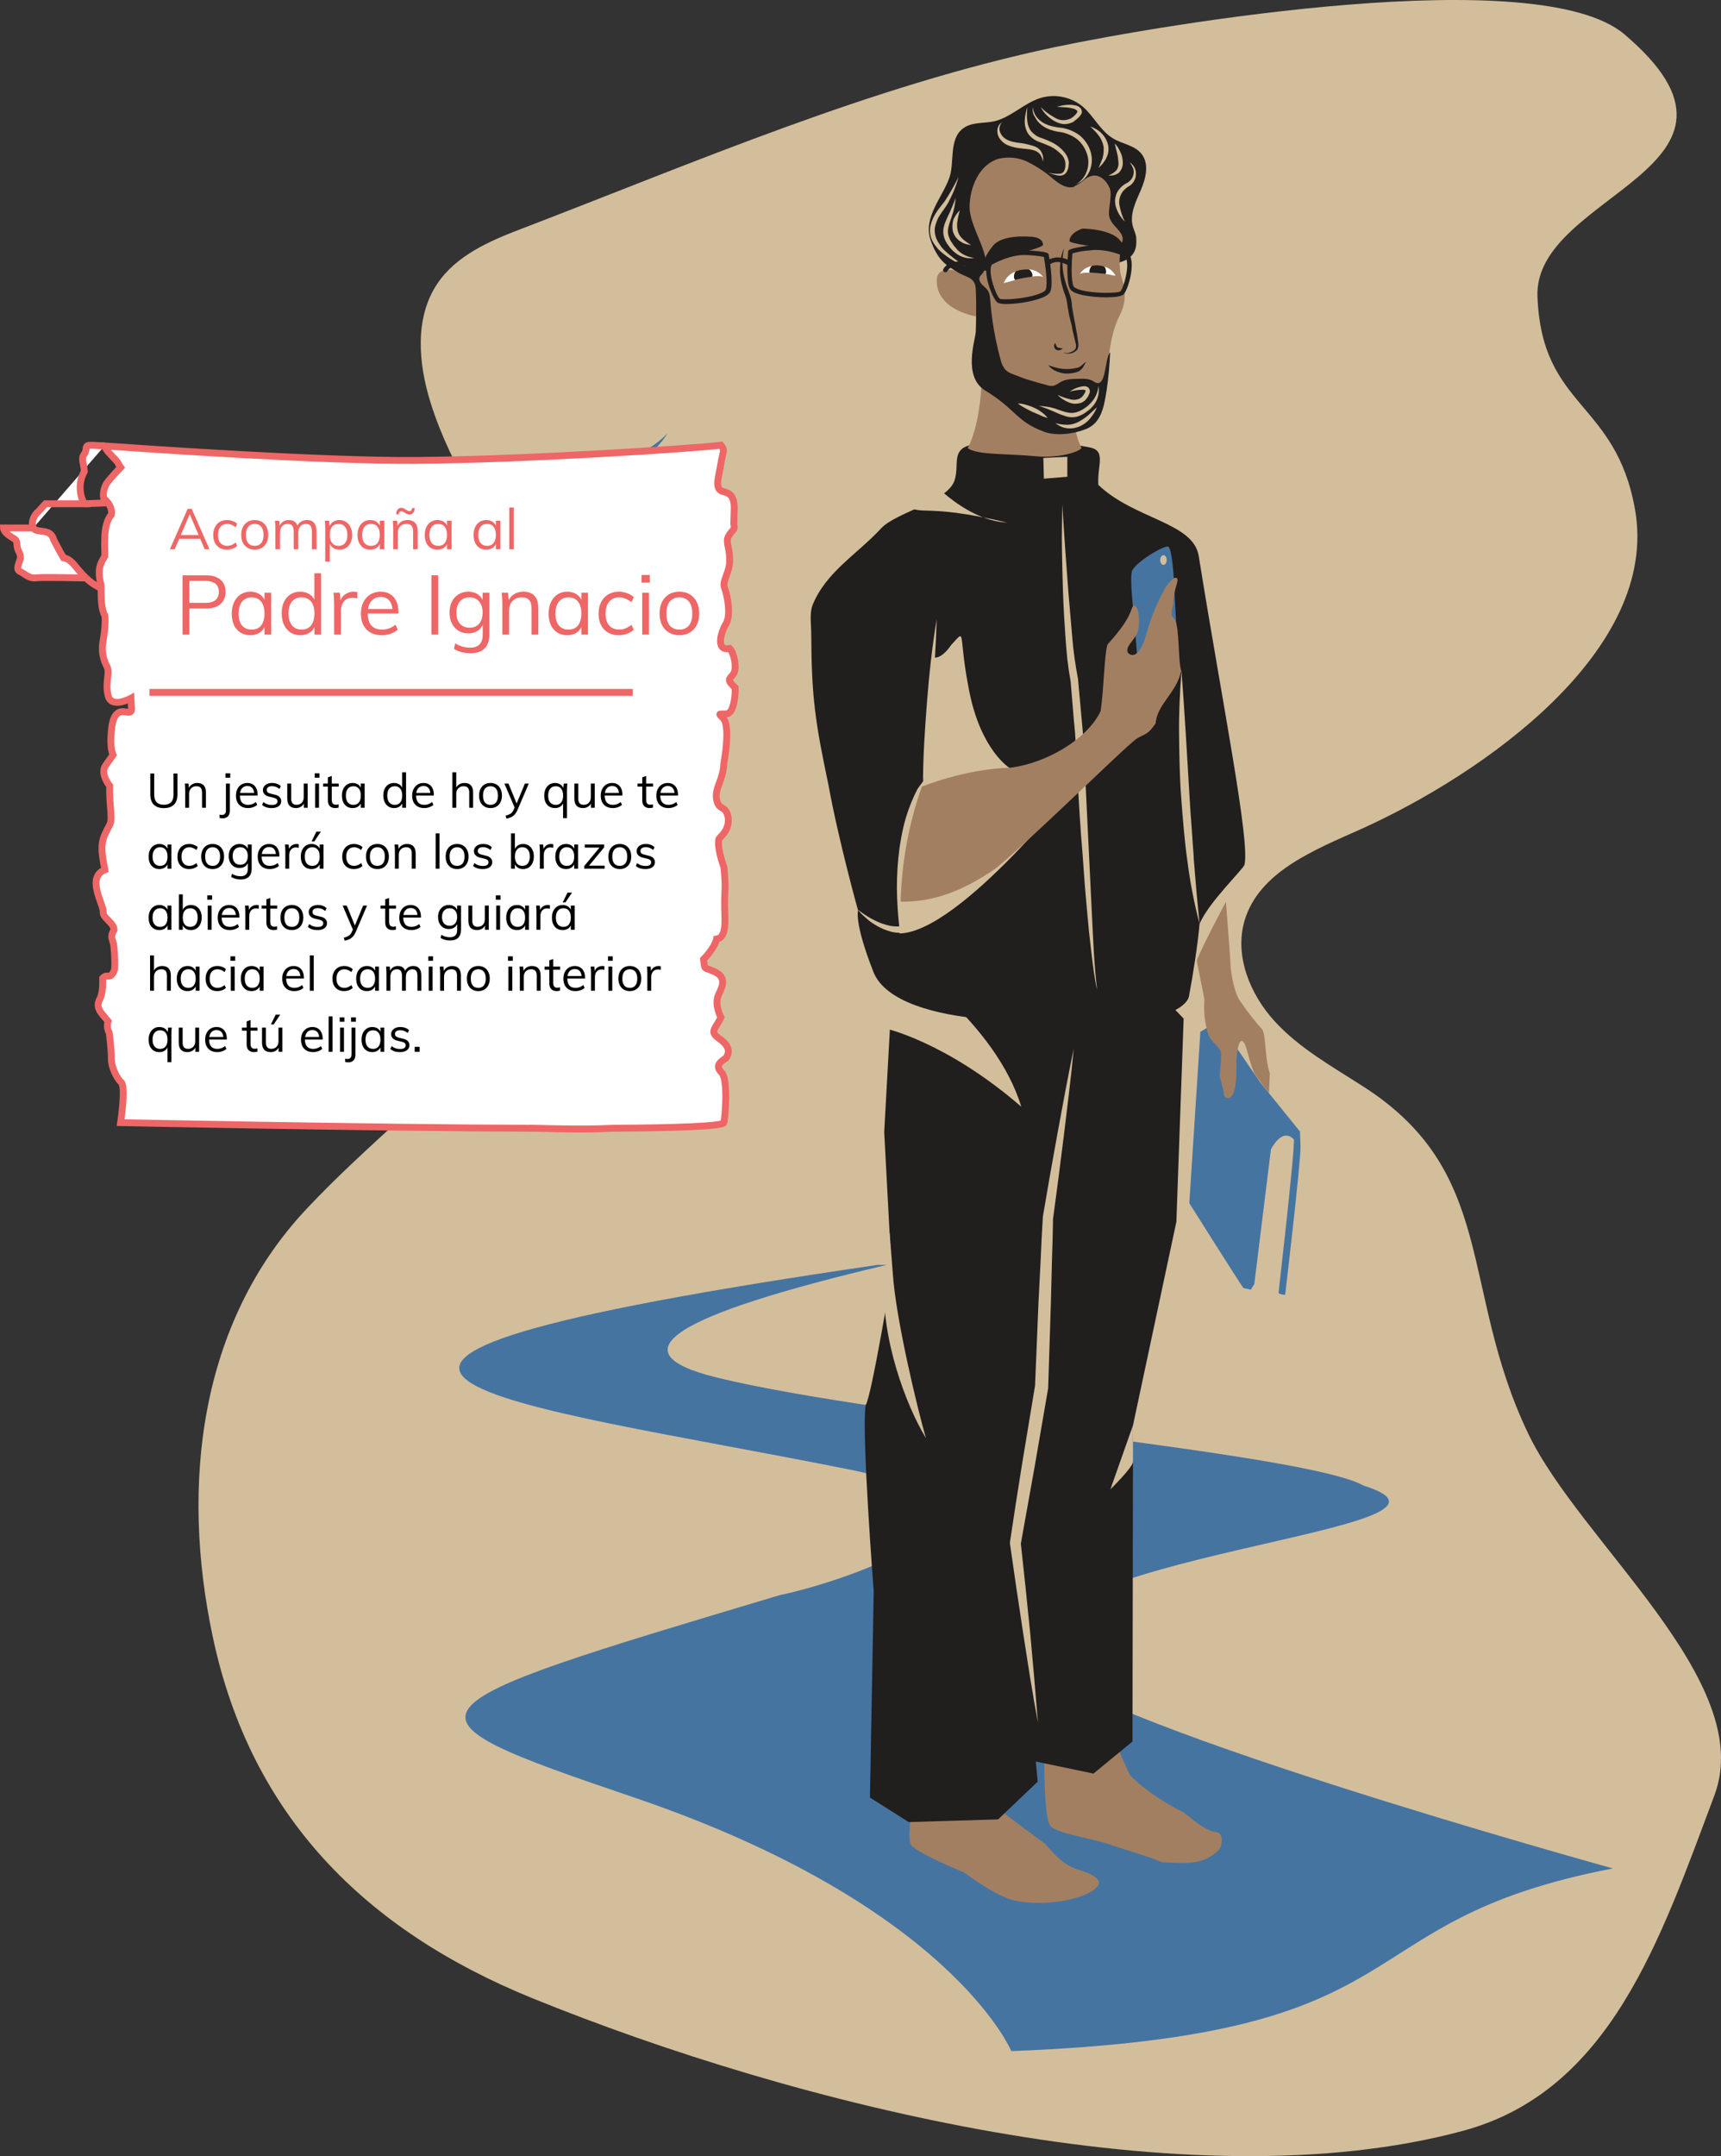 <?xml version="1.0" encoding="UTF-8" standalone="no"?>
<svg
   xmlns:dc="http://purl.org/dc/elements/1.1/"
   xmlns:cc="http://creativecommons.org/ns#"
   xmlns:rdf="http://www.w3.org/1999/02/22-rdf-syntax-ns#"
   xmlns:svg="http://www.w3.org/2000/svg"
   xmlns="http://www.w3.org/2000/svg"
   xmlns:sodipodi="http://sodipodi.sourceforge.net/DTD/sodipodi-0.dtd"
   xmlns:inkscape="http://www.inkscape.org/namespaces/inkscape"
   version="1.1"
   id="Capa_1"
   x="0px"
   y="0px"
   viewBox="0 0 639.122 800.235"
   xml:space="preserve"
   sodipodi:docname="CJ - Ignacio Leyenda-outline.svg"
   width="639.122"
   height="800.235"
   inkscape:version="1.0.1 (0767f8302a, 2020-10-17)"><rect x="0" y="0" width="639.122" height="800.235" fill="#333333" stroke="none"/><defs
   id="defs131"><rect
     x="716.71"
     y="563.531"
     width="159.742"
     height="102.489"
     id="rect2374" /><rect
     x="716.71"
     y="563.531"
     width="159.742"
     height="102.489"
     id="rect1488" /></defs><sodipodi:namedview
   pagecolor="#ffffff"
   bordercolor="#666666"
   borderopacity="1"
   objecttolerance="10"
   gridtolerance="10"
   guidetolerance="10"
   inkscape:pageopacity="0"
   inkscape:pageshadow="2"
   inkscape:window-width="640"
   inkscape:window-height="480"
   id="namedview129"
   showgrid="false"
   fit-margin-top="0"
   fit-margin-left="0"
   fit-margin-right="0"
   fit-margin-bottom="0"
   inkscape:zoom="0.84968817"
   inkscape:cx="355.06681"
   inkscape:cy="400.09885"
   inkscape:current-layer="Capa_1" />
<style
   type="text/css"
   id="style2">
	.st0{fill:#D3BE9C;}
	.st1{fill:#FFFFFF;}
	.st2{fill:#211E1E;}
	.st3{fill:#4674A1;}
	.st4{fill:#A37F61;}
</style>
<path
   class="st0"
   d="m 603.267,12.749 c -31.9,-27.1 -170.5,-3.9 -211.8,4.8 -68.4,14.5 -132.9,42.5 -197.9,67.4 -11.8,4.5 -24.2,9.9 -31.2,20.4 -8.5,12.7 -7,29.7 -2.4,44.3 15.3,48.6 60.3,86.7 63.4,137.5 2,33.6 -15.3,65.7 -37.4,91.1 -22.1,25.4 -49.2,46 -72.2,70.5 -39.7,42.3 -46.8,102.3 -34.7,159 14.1,66 56.2,108.5 118.7,133.9 97,39.4 244.4,76.5 345.5,49.2 54.9,-14.8 73.4,-71.3 93.4,-124.5 15.9,-42.3 -49.9,-93.8 -69.3,-134.6 -25.5,-53.6 -11.1,-96.5 -61.1,-128.5 -11.5,-7.4 -23.6,-14.1 -32.8,-24.1 -9.2,-10 -15.1,-24.3 -11.3,-37.4 5.4,-18.3 26,-26.3 43.4,-34.1 45,-20.3 111,-66.2 101.6,-118.7 -7.2,-40.3 -34.6,-37.4 -36.2,-78.8 -1.7,-38.5 90.7,-47.8 32.3,-97.4 z"
   id="path4" />
<path
   class="st1"
   d="m 377.267,100.749 c -2,0.7 -3.7,2.2 -4.5,4.3 l 4.2,-1.1 c -0.1,-0.3 -0.2,-0.5 -0.3,-0.8 -0.1,-0.9 0.1,-1.8 0.6,-2.4 z"
   id="path6" />
<path
   class="st1"
   d="m 383.367,101.849 c 0,0.3 0,0.6 0,0.8 3.2,-0.5 4.1,0.2 4.1,0.2 -1.3,-1.7 -3.2,-2.7 -5.3,-2.9 0.6,0.5 1.1,1.1 1.2,1.9 z"
   id="path8" />
<path
   class="st2"
   d="m 383.367,102.649 c 0,-0.3 0,-0.6 0,-0.8 -0.2,-0.7 -0.6,-1.4 -1.2,-1.8 -1,-0.1 -1.9,0 -2.9,0.1 -0.7,0.1 -1.4,0.3 -2.1,0.6 -0.5,0.7 -0.7,1.5 -0.6,2.3 0.1,0.3 0.2,0.6 0.3,0.8 1,-0.2 2.2,-0.5 3.3,-0.7 1.1,-0.2 2.3,-0.3 3.2,-0.5 z"
   id="path10" />
<path
   class="st1"
   d="m 409.967,98.949 c 1.9,0.4 3.4,1.7 4.3,3.4 l -3.8,-0.7 c 0.1,-0.2 0.2,-0.5 0.2,-0.7 0.1,-0.7 -0.2,-1.5 -0.7,-2 z"
   id="path12" />
<path
   class="st1"
   d="m 404.567,100.449 c 0,0.3 0,0.5 0,0.8 -2.9,-0.2 -3.6,0.5 -3.6,0.5 1,-1.6 2.6,-2.7 4.5,-3 -0.5,0.3 -0.8,1 -0.9,1.7 z"
   id="path14" />
<path
   class="st2"
   d="m 404.667,101.149 c -0.1,-0.2 -0.1,-0.5 0,-0.8 0.1,-0.7 0.4,-1.3 0.9,-1.7 1.5,-0.3 3,-0.2 4.5,0.3 0.5,0.5 0.7,1.3 0.7,2 0,0.3 -0.1,0.5 -0.2,0.7 -0.9,-0.1 -2,-0.2 -3,-0.3 -1,-0.1 -2.1,-0.1 -2.9,-0.2 z"
   id="path16" />
<path
   class="st3"
   d="m 325.967,469.449 c -266.1,38.8 -136.1,50.8 -10.8,75.9 75.8,15.2 0.3,41.3 -25.7,46.7 -142.8,42.7 -146.4,43.7 -54.5,74.9 118,40 140.6,94.3 140.6,94.3 157.5,-6 120.3,-47.9 223.4,-67.8 0,0 -205.8,-56.8 -214.4,-78.1 -15.4,-38.3 175.1,-47.2 121.8,-64 -22.1,-12.3 -178.7,-24.9 -240.6,-40.2 -37.8,-9.4 -14.9,-23.2 63.6,-41.7"
   id="path18" />
<path
   class="st4"
   d="m 358.067,694.949 c 0,0 11.2,8.6 18.6,10.4 8.5,2 22.7,0.7 29.5,-3.9 2,-1.6 4.9,-4.2 -5.6,-7.5 -3.7,-1.2 -6.7,-2.8 -12.4,-9.6 -10.2,-7.6 -17.6,-12.7 -17.6,-13.8 -1.3,-5.3 -3.9,-16.8 -3.9,-16.8 l -25.4,2.6 c 0,0 -5.3,25.2 -2.9,28.4 2.4,3.2 19.7,10.2 19.7,10.2 z"
   id="path20" />
<path
   class="st4"
   d="m 411.467,684.349 c 5,1.8 11.7,3.5 20.2,6.8 8.8,0.4 15,1.2 20.9,-4.5 1.7,-1.9 1.6,-6.3 -0.6,-6.6 -3.9,-0.6 -6.4,-2.6 -12.6,-7.5 -11.4,-5.5 -19.9,-13.3 -20.1,-14.4 -2.3,-5 -6.9,-15.8 -6.9,-15.8 l -24.5,7.2 c 0,0 -0.5,25.8 2.4,28.4 2.9,2.6 16,4.6 21.2,6.4 z"
   id="path22" />
<path
   class="st2"
   d="m 331.767,358.649 -3.4,61.5 2.8,52.6 c 0,0 -7.5,45.5 -9.7,48.8 -1.6,9.7 3,69 3,69 l -1.4,76.6 14.4,9.1 33.2,-1 14.7,-14 -8.3,-88.1 9.7,-57.9 2.4,-62.8 7.3,-82.9 z"
   id="path24" />
<path
   id="polygon26"
   transform="translate(70.967,-0.051)"
   style="fill:#211e1e"
   d="m 349.8,529 -0.2,117.4 -14.5,11.9 -30.2,-6.3 -3.4,-97.4 11,-78.2 4.3,-45.1 1.9,-58 29,-17 20.9,21.8 -2.7,75.4 z"
   class="st2" />
<path
   class="st0"
   d="m 385.467,639.349 -1.5,-8.3 -1.4,-8.3 -2.6,-16.6 -2.5,-16.6 -2.4,-16.6 v -0.3 -0.3 c 0.7,-4.8 1.5,-9.7 2.2,-14.5 l 2.3,-14.5 4.8,-29 v 0.3 l 1.3,-31.4 0.8,-15.7 c 0.2,-5.2 0.5,-10.5 0.8,-15.7 v -0.2 l 2.7,-15.7 2.8,-15.6 2.9,-15.6 c 1,-5.2 2,-10.4 3.1,-15.6 -0.5,5.3 -1.1,10.6 -1.7,15.8 l -1.9,15.8 -2,15.8 -2.1,15.8 v -0.4 c -0.1,5.2 -0.2,10.5 -0.4,15.7 l -0.4,15.7 -1,31.4 v 0.2 0.2 l -5,29 -2.6,14.5 c -0.9,4.8 -1.7,9.6 -2.6,14.5 v -0.6 l 1.8,16.7 1.7,16.7 1.5,16.7 0.7,8.4 z"
   id="path28" />
<path
   class="st0"
   d="m 330.367,457.449 c 0,0 0.8,10.1 1.2,15.3 1.1,16.7 9.1,50 12.3,61 -7.5,-12.3 -16.8,-37.2 -15.5,-59 1.1,-5 2,-17.3 2,-17.3 z"
   id="path30" />
<path
   class="st0"
   d="m 420.767,528.949 -8.4,23.8 c 0,0 8.4,-8.2 8.4,-10.3 z"
   id="path32" />
<path
   class="st0"
   d="m 328.267,381.549 c 0,0 22.8,4.8 51,29.2 -9.5,-31.4 -46.3,-55.8 -46.3,-55.8 0,0 -4.2,3.5 -4.7,26.6 z"
   id="path34" />
<path
   class="st2"
   d="m 365.067,166.249 c -2.4,0 -3.7,-1.6 -5.9,-0.7 -5.7,2.1 -2.9,7.5 -4.7,12.8 -2.7,8 -21.7,11.7 -27.3,17.8 -9,9.7 -20.4,16.1 -25.4,28.4 -1.2,3.1 -0.5,7.4 -0.5,10.7 0.1,23.7 1.5,32.8 6.4,56.1 3.8,20.9 11,46.6 11,46.6 0,0 -1.6,4.2 5.7,22.8 8.7,22 74.3,19.9 83.1,14.3 17.7,6.9 33.2,0 34.1,-5.4 1.4,-7.5 3.3,-19.4 3.9,-26.7 3.2,-7.9 16.3,-20.4 16.7,-22 2.1,-8.9 -8.3,-60.3 -17,-114.6 -2,-12.5 -23.9,-13.6 -37.3,-26.4 -0.4,-7.7 3.2,-12.9 -3.7,-14 -6.5,-1.1 -1.3,-0.6 -7.4,-0.1 -12,0.8 -31,0.4 -31.7,0.4 z"
   id="path36" />
<path
   class="st3"
   d="m 441.667,446.549 c 0,0 18.2,28.9 20.1,31.5 l 2.8,0.6 c 0,0 6.8,-13.6 9.9,0.8 0.4,1.1 2.8,1.1 2.8,1.1 0,0 5.9,-49.8 5.7,-55.1 l -0.2,-5.5 -14.9,-18.4 -15.4,-22.6 -6.7,4 z"
   id="path38" />
<path
   class="st0"
   d="m 347.867,229.749 c -0.3,10.3 -1,20.6 -1.9,30.8 -0.9,10.2 -1.8,20.5 -3.2,30.7 0,-10.3 0.7,-20.6 1.5,-30.9 0.8,-10.3 1.9,-20.4 3.6,-30.6 z"
   id="path40" />
<path
   class="st0"
   d="m 394.467,187.149 1.1,16.4 1.2,16.3 c 0.5,5.4 0.9,10.9 1.4,16.3 0.4,5.4 1.2,10.7 2.2,16 v 0.1 0.1 l 1.3,14.4 c 0.2,2.4 0.5,4.8 0.6,7.2 l 0.4,7.2 1.4,28.8 1.4,28.8 c 0.5,9.6 0.8,19.2 2,28.8 -1.1,-4.7 -1.6,-9.5 -2.2,-14.3 -0.6,-4.8 -1.1,-9.6 -1.5,-14.4 -0.4,-4.8 -0.9,-9.6 -1.2,-14.4 -0.3,-4.8 -0.7,-9.6 -1.1,-14.4 -0.7,-9.6 -1.2,-19.2 -1.7,-28.8 l -0.4,-7.2 c -0.1,-2.3 -0.4,-4.8 -0.6,-7.1 l -1.2,-14.4 v 0.2 c -0.5,-2.8 -0.9,-5.5 -1.2,-8.2 -0.3,-2.7 -0.5,-5.5 -0.7,-8.2 -0.4,-5.5 -0.7,-10.9 -0.9,-16.4 -0.2,-5.5 -0.3,-10.9 -0.4,-16.4 -0.1,-5.5 0.1,-11 0.1,-16.4 z"
   id="path42" />
<path
   class="st4"
   d="m 357.567,101.149 c 3.1,-2.4 4.3,-6.4 3.1,-10.1 -3.7,-13.1 -2.5,-19.6 -2.5,-19.6 0,0 4.1,-10.8 13.9,-15 9.8,-4.2 33.8,-1.2 40.7,6 4.7,4.9 2.6,19.2 4.2,27.1 0,0 -1.7,3.8 -1,11.1 0.3,2.6 3.7,8.9 0,16.1 -4.8,9.2 -3.9,20.3 -6,26 -2.1,5.7 -5.5,14 -15.2,11.6 -9.7,-2.4 -25.3,-21.4 -27.8,-23.4 -2.5,-2 -3.9,-13.4 -3.9,-13.4 0,0 -15.2,-2.1 -15.2,-13.4 0,-6.7 9.7,-3 9.7,-3 z"
   id="path44" />
<path
   class="st4"
   d="m 364.667,136.049 c 0,0 0.4,19.5 -5.3,30.3 3.8,2.6 13.9,1.9 25.5,3 9.5,0.9 17.2,-2.3 16.7,-3.2 -2.3,-4.7 -3.1,-10 -2.4,-15.2 -24.3,-7.9 -34.5,-14.9 -34.5,-14.9 z"
   id="path46" />
<path
   class="st2"
   d="m 399.967,68.649 c 1.9,-1 3.4,-3 5.6,-3.4 2.8,-0.6 5.4,1.8 6.5,4.5 1.1,2.7 -0.5,7.3 -0.2,10.2 0.5,4.1 5.9,5.7 4.9,9.8 -1.1,4.5 -1.1,8.5 -0.9,7.6 6.9,-1.9 6.1,-7.3 6.1,-8.8 0,-1.5 -0.8,-2.9 -1.2,-4.3 -1.4,-4.6 1,-9.3 2.9,-13.7 1.9,-4.4 3.2,-9.8 0.2,-13.5 -2.5,-3.1 -7,-3.6 -10.4,-5.6 -4.8,-2.8 -7.2,-8.3 -11.4,-11.9 -4.4,-3.6 -10.2,-4.8 -15.6,-3.2 -6.2,1.9 -11.1,7.3 -17.4,8.7 -3.8,0.8 -8.2,0.2 -11.4,2.6 -5.4,4 -3.1,12.7 -5.1,18.3 -2.6,7.4 -9.8,14.7 -7,23.1 2.7,7.9 6.4,9.7 9.5,11.6 3.2,2.4 7.1,1.8 7.3,6.7 0.3,5.2 0.1,13 0,15.9 -0.3,3.3 -4.8,16.6 3.5,21.7 11.5,7 11.4,11.3 21.4,15.1 4.4,1.9 11.5,1.2 16.7,-1.1 4.9,-2.4 6,-7.6 7,-14.1 0.7,-4.7 1.1,-9.4 1.3,-14.1 -2.1,2.2 -1.3,14.1 -6,10.9 -2.2,-1.5 -4.9,-1 -7.4,-1 -5.4,0.1 -5.6,2.3 -8.1,2.6 -0.9,0 -1.7,-0.2 -2.6,-0.5 -1.7,-0.4 -3.3,-0.9 -5,-1.4 -1.8,-0.5 -3.5,-1.1 -5.2,-1.8 -1.7,-0.7 -3.7,-1.1 -4.9,-2.7 -0.7,-1 -1.2,-2.1 -1.5,-3.4 -1.3,-4.8 -2.3,-9.6 -3,-14.5 -1.4,-9.5 -0.1,-10.1 -3.3,-12.8 -1.3,-1.1 -2.3,-2.7 -0.9,-4.1 5.7,-5.6 -4.5,-16.8 -4.3,-25.6 0.2,-7.3 3.7,-15.4 10.7,-17.5 3.7,-0.9 7.6,-0.5 11,1.2 3.4,1.7 6.5,3.8 9.4,6.3 2.2,1.8 4.9,3.7 7.7,2.9 0.3,-0.4 0.7,-0.5 1.1,-0.7 z"
   id="path48" />
<path
   class="st2"
   d="m 395.167,92.149 c -0.8,3.5 -0.8,7.1 0,10.6 0.4,1.7 0.9,3.4 1.6,5.1 0.3,0.9 0.6,1.7 0.9,2.7 0.2,0.9 0.4,1.8 0.4,2.8 0.2,1.8 0.6,3.5 0.9,5.3 0.2,0.9 0.4,1.8 0.5,2.7 l 0.5,2.7 c 0.1,0.9 0.3,1.8 0.4,2.7 0.1,0.5 0.1,0.9 0.1,1.4 0,0.5 -0.1,1.1 -0.4,1.6 -0.7,0.8 -1.6,1.3 -2.5,1.4 -0.5,0.1 -0.9,0.1 -1.4,0.1 -0.5,0 -0.9,-0.2 -1.3,-0.5 0.4,0.2 0.8,0.3 1.3,0.3 0.4,0 0.9,-0.1 1.3,-0.3 0.8,-0.2 1.5,-0.7 2,-1.4 0.2,-0.8 0.2,-1.6 -0.1,-2.3 l -0.6,-2.6 c -0.2,-0.9 -0.5,-1.8 -0.6,-2.7 -0.1,-0.9 -0.4,-1.7 -0.6,-2.6 -0.5,-1.8 -0.8,-3.6 -1.1,-5.4 -0.1,-0.9 -0.2,-1.7 -0.4,-2.5 -0.2,-0.9 -0.5,-1.7 -0.8,-2.5 -0.6,-1.7 -1.1,-3.5 -1.4,-5.4 -0.3,-1.8 -0.3,-3.7 -0.1,-5.6 0.1,-2.1 0.6,-3.9 1.4,-5.6 z"
   id="path50" />
<path
   class="st2"
   d="m 394.667,129.349 c -0.3,0.3 -0.7,0.5 -1.1,0.6 -0.5,0.1 -1,0.1 -1.4,-0.2 -0.4,-0.3 -0.7,-0.7 -0.7,-1.3 0,-0.2 0,-0.4 0.1,-0.6 0.1,-0.2 0.2,-0.4 0.3,-0.6 0.1,0.2 0.2,0.4 0.2,0.6 0.1,0.2 0.1,0.3 0.2,0.5 0.1,0.2 0.3,0.4 0.5,0.6 0.2,0.1 0.5,0.2 0.8,0.2 z"
   id="path52" />
<path
   class="st2"
   d="m 389.267,135.549 c 1.2,0.4 2.5,0.8 3.7,1.1 1.2,0.2 2.4,0.4 3.7,0.3 1.2,0 2.4,-0.2 3.6,-0.5 0.6,-0.2 1.1,-0.5 1.5,-0.9 0.5,-0.5 1,-0.9 1.6,-1.3 -0.4,0.6 -0.6,1.1 -1,1.8 -0.4,0.7 -0.9,1.2 -1.5,1.6 -0.6,0.4 -1.3,0.6 -2,0.7 -0.7,0.2 -1.4,0.2 -2.1,0.3 -1.4,0.1 -2.8,-0.2 -4.1,-0.7 -1.4,-0.5 -2.5,-1.3 -3.4,-2.4 z"
   id="path54" />
<path
   class="st2"
   d="m 382.367,87.849 c 0,0 -10.5,-1 -13.8,3.6 -4.4,5.3 -3.9,9.7 -3.9,9.7 0,0 4.5,-4.5 8.8,-5.7 4.3,-1.2 13.9,-3.6 13.9,-4.6 -0.2,-3.2 -5,-3 -5,-3 z"
   id="path56" />
<path
   class="st2"
   d="m 401.967,84.849 c 0,0 10.5,0 14,4.4 4.7,5.1 0.4,5.4 0.4,5.4 0,0 0.4,-1 -4,-2 -4.4,-1 -15.2,-2.2 -15.2,-3.2 0.1,-3.2 4.8,-4.6 4.8,-4.6 z"
   id="path58" />
<path
   class="st0"
   d="m 383.567,39.749 c 0.1,1.2 0.5,2.4 1.2,3.4 0.7,1 1.6,1.8 2.6,2.4 1,0.6 2.1,1 3.3,1.3 1.2,0.3 2.4,0.5 3.6,0.6 h 0.1 c 2.4,0.4 4.8,1.4 6.7,2.9 1.9,1.6 3.3,3.7 4,6.1 0.7,2.4 0.5,4.9 -0.5,7.2 -1,2.2 -2.8,3.9 -5.1,4.8 2,-1.1 3.5,-2.9 4.2,-5.1 0.7,-2.1 0.7,-4.4 -0.1,-6.5 -0.7,-2.1 -2,-3.9 -3.6,-5.2 -1.7,-1.3 -3.8,-2.2 -5.9,-2.6 h 0.1 c -1.3,-0.1 -2.6,-0.4 -3.8,-0.8 -1.3,-0.4 -2.5,-1 -3.5,-1.8 -1.1,-0.8 -1.9,-1.8 -2.5,-3 -0.8,-1 -1,-2.4 -0.8,-3.7 z"
   id="path60" />
<path
   class="st0"
   d="m 381.567,39.749 c -0.2,1.6 -0.3,3.2 -0.1,4.8 0.1,1.5 0.6,3 1.5,4.2 1,1.1 2.2,2 3.6,2.4 1.5,0.5 3.1,1.2 4.5,1.9 1.5,0.8 2.9,1.9 4,3.2 0.6,0.7 1.1,1.4 1.4,2.2 0.2,0.4 0.3,0.9 0.4,1.3 0.1,0.4 0.1,0.9 0,1.3 0,0.9 -0.2,1.7 -0.6,2.5 -0.2,0.4 -0.5,0.8 -0.9,1.1 -0.4,0.3 -0.8,0.4 -1.3,0.5 -1.8,0.2 -3.2,-0.8 -4.9,-0.8 0.8,-0.1 1.6,0 2.4,0.1 0.8,0.1 1.5,0.1 2.3,0 1.5,-0.3 1.8,-2 1.8,-3.5 0,-1.5 -0.7,-2.9 -1.7,-3.8 -1.1,-1.1 -2.3,-2 -3.7,-2.7 -1.4,-0.7 -2.9,-1.2 -4.4,-1.8 -1.7,-0.6 -3.1,-1.7 -4.1,-3.1 -0.9,-1.5 -1.3,-3.2 -1.2,-5 0.1,-1.6 0.4,-3.2 1,-4.8 z"
   id="path62" />
<path
   class="st0"
   d="m 386.467,39.749 c 1.6,1.6 3.4,2.9 5.4,4 1.8,1.1 3.9,1.1 5.8,0.2 0.4,-0.2 0.8,-0.5 1.2,-0.9 0.4,-0.3 0.7,-0.7 1,-1.1 0.1,-0.1 0.2,-0.3 0.2,-0.5 0,-0.1 0,-0.2 0,-0.3 -0.3,-0.3 -0.6,-0.5 -1,-0.7 -1,-0.3 -2.1,-0.5 -3.2,-0.6 -1.1,-0.1 -2.2,-0.1 -3.4,-0.2 1.1,-0.3 2.3,-0.6 3.4,-0.7 1.2,-0.1 2.4,-0.1 3.6,0.2 0.7,0.1 1.4,0.5 1.9,1.1 0.3,0.4 0.4,0.9 0.4,1.3 0,0.4 -0.2,0.8 -0.4,1.1 -0.4,0.5 -0.8,1 -1.3,1.4 -0.5,0.4 -1,0.8 -1.5,1.2 -1.1,0.6 -2.5,0.9 -3.8,0.8 -1.2,-0.2 -2.4,-0.6 -3.5,-1.3 -2,-1.2 -3.7,-2.9 -4.8,-5 z"
   id="path64" />
<path
   class="st0"
   d="m 392.767,146.549 c 1.6,0.8 3.2,1.3 4.9,1.7 0.8,0.2 1.6,0.2 2.3,0 0.7,-0.1 1.4,-0.5 1.9,-1 0.3,-0.3 0.5,-0.6 0.7,-0.9 0.2,-0.3 0.4,-0.7 0.5,-1 0,-0.1 0.1,-0.2 0.1,-0.3 0,-0.1 0,-0.1 0,-0.1 -0.2,-0.2 -0.5,-0.3 -0.8,-0.3 -1.7,0 -3.4,0.2 -5.1,0.7 1.5,-1.1 3.3,-1.8 5.1,-2 0.6,-0.1 1.2,0.1 1.7,0.4 0.3,0.3 0.5,0.6 0.6,1 0.1,0.3 0.1,0.7 0,1 -0.2,0.5 -0.4,1 -0.6,1.4 -0.3,0.4 -0.6,0.9 -0.9,1.2 -0.7,0.8 -1.7,1.3 -2.8,1.4 -1,0.2 -2,0.1 -2.9,-0.2 -0.9,-0.3 -1.7,-0.7 -2.5,-1.2 -0.9,-0.5 -1.6,-1.1 -2.2,-1.8 z"
   id="path66" />
<path
   class="st0"
   d="m 346.567,243.949 c 0,0 2.6,1.3 6.7,-4.6 5.9,-6.3 2.3,-4.7 6.7,17.3 4.4,22 15,28.4 15,28.4 l 26.7,3.5 c 0,0 -44.9,57.4 -67.6,57.9 0,-23.8 -0.5,-31.3 8.3,-54.4 1,-3.2 0.6,-3.6 0.6,-3.6 0,0 1.6,-27.1 3.6,-44.5 z"
   id="path68" />
<path
   class="st0"
   d="m 465.467,479.349 6.5,-52.7 c 0,0 4,-8.4 8.5,-3.8 0.7,1.9 -6.1,60.8 -6.1,60.8 z"
   id="path70" />
<path
   class="st0"
   d="m 345.367,287.049 c -1.3,2.1 -2.4,4.3 -3.3,6.7 -0.9,2.3 -1.7,4.7 -2.3,7 -0.6,2.4 -1.2,4.8 -1.6,7.2 -0.4,2.4 -0.8,4.9 -1,7.3 -0.5,4.9 -0.8,9.9 -0.9,14.8 0,2.5 0,5 0.1,7.4 0.1,2.5 0.2,5 0.3,7.5 v 1.1 l -1,0.1 c -0.9,0.1 -1.8,0.1 -2.7,0 -0.8,-0.1 -1.7,-0.2 -2.5,-0.5 -1.6,-0.4 -3.1,-1.1 -4.6,-1.9 -1.4,-0.8 -2.8,-1.7 -4,-2.8 -0.6,-0.5 -1.2,-1.1 -1.8,-1.6 l -1.6,-1.8 1.9,1.4 c 0.7,0.4 1.3,0.9 2,1.3 1.3,0.8 2.7,1.5 4.1,2.1 1.4,0.6 2.9,1 4.3,1.3 0.7,0.1 1.5,0.2 2.2,0.2 0.7,0 1.4,0 2,-0.1 l -0.9,1.2 -0.4,-3.8 -0.3,-3.8 -0.2,-3.8 -0.1,-3.8 c 0,-5.1 0.3,-10.1 1,-15.2 0.4,-2.5 0.8,-5 1.4,-7.5 0.6,-2.5 1.3,-4.9 2.2,-7.3 0.9,-2.4 1.9,-4.7 3.1,-7 1.3,-1.8 2.8,-3.9 4.6,-5.7 z"
   id="path72" />
<path
   class="st0"
   d="m 372.067,45.449 c -0.7,0.8 -1,1.8 -0.9,2.8 0.2,0.9 0.6,1.8 1.3,2.5 1.4,1.4 3.3,1.9 5.4,2.2 2.2,0.2 4.3,0.7 6.4,1.4 0.5,0.2 1.1,0.5 1.5,0.9 0.5,0.4 0.8,0.8 1.1,1.4 0.5,1 0.7,2.2 0.4,3.3 -0.1,-1 -0.5,-2 -1.1,-2.8 -0.7,-0.7 -1.5,-1.2 -2.4,-1.4 -1,-0.3 -2,-0.4 -3,-0.5 -1,-0.1 -2.1,-0.2 -3.2,-0.4 -1.1,-0.2 -2.2,-0.5 -3.2,-0.9 -1.1,-0.4 -2.1,-1.2 -2.8,-2.1 -0.8,-0.9 -1.2,-2.1 -1.2,-3.3 0.1,-1.5 0.7,-2.5 1.7,-3.1 z"
   id="path74" />
<path
   class="st0"
   d="m 355.967,65.649 c -0.9,3.4 -2.2,6.6 -3.9,9.7 -0.9,1.6 -2,2.9 -2.9,4.3 -0.9,1.3 -1.5,2.8 -1.9,4.4 -0.3,1.5 -0.1,3.1 0.5,4.6 0.3,0.7 0.7,1.4 1.2,2.1 0.2,0.3 0.5,0.7 0.7,1 l 0.8,0.9 c 2.5,2.4 5.2,4.4 8.1,6.2 -3.3,-1.2 -6.3,-3 -9,-5.3 l -1,-0.9 c -0.3,-0.3 -0.6,-0.7 -0.9,-1.1 -0.6,-0.7 -1.1,-1.5 -1.5,-2.3 -0.8,-1.7 -1,-3.7 -0.6,-5.5 0.4,-1.8 1.2,-3.5 2.2,-5 1,-1.5 2.1,-2.8 3.1,-4.1 1.9,-2.9 3.6,-5.9 5.1,-9 z"
   id="path76" />
<path
   class="st0"
   d="m 361.867,95.749 c -2.5,0.4 -5.1,-0.3 -7.1,-1.9 -1,-0.8 -1.9,-1.7 -2.6,-2.8 -0.8,-1 -1.4,-2.2 -1.7,-3.5 -0.3,-1.3 -0.2,-2.7 0.2,-4 0.4,-1.2 0.9,-2.3 1.4,-3.4 1.1,-2.2 2,-4.4 2.8,-6.7 -0.1,2.4 -0.7,4.9 -1.5,7.2 -0.8,2.3 -1.7,4.5 -1.2,6.5 0.3,1.1 0.7,2.1 1.4,3 0.3,0.5 0.6,1 1,1.4 0.4,0.4 0.7,0.9 1.1,1.3 1.6,1.6 3.8,2.6 6.2,2.9 z"
   id="path78" />
<path
   class="st0"
   d="m 404.867,46.949 c 1.5,0.5 3,1.3 4.1,2.4 1.2,1.2 2.1,2.7 2.5,4.3 0.4,1.7 0.2,3.4 -0.6,4.9 -0.1,0.4 -0.3,0.7 -0.6,1.1 l -0.7,1 c -0.5,0.6 -1.1,1.2 -1.6,1.7 0.3,-0.8 0.6,-1.4 0.9,-2.1 l 0.4,-1.1 c 0.2,-0.3 0.3,-0.7 0.3,-1 0.1,-0.4 0.2,-0.7 0.2,-1 l 0.1,-1 c 0,-0.3 0,-0.7 0,-1 v -0.5 c 0,-0.2 -0.1,-0.3 -0.1,-0.5 -0.3,-1.4 -0.9,-2.8 -1.8,-3.9 -0.9,-1.2 -2,-2.3 -3.1,-3.3 z"
   id="path80" />
<path
   class="st4"
   d="m 468.367,381.649 c -2.6,-3 -5.1,-6.1 -7.3,-9.4 0,0 -2.7,-2.4 -4,-12.8 0,-0.5 -0.3,-5.6 -1.8,-24.8 -11.4,21.6 -10.8,22.1 -10.8,22.1 l 2.8,14.1 c -0.3,4.4 0.1,8.7 1.4,12.9 0.9,3 4.8,5 4.8,7.3 0,2.8 -0.2,5.5 -0.5,8.2 0.5,2.5 1.5,5.3 1.6,7.1 0.1,1 2.3,2.6 3.6,-1 1.3,-3.6 1,-10.2 1,-11.5 0,-2.2 0.9,-10.7 3.2,-6.2 0.7,1.4 2.3,9.2 4,11.6 3.2,4.4 4.9,6.4 4.9,6.4 0,0 0.2,-4.8 0.3,-7.3 -2.1,-6 -1.2,-15.2 -3.2,-16.7 z"
   id="path82" />
<path
   class="st0"
   d="m 438.767,248.949 c 0.6,7.9 1.1,15.7 1.6,23.5 l 0.7,11.7 c 0.2,3.9 0.5,7.8 0.7,11.7 0.2,3.9 0.5,7.8 0.8,11.7 l 0.4,5.9 c 0.2,1.9 0.3,3.9 0.4,5.9 0.6,7.8 1.3,15.6 2.1,23.5 -2,-7.6 -3.5,-15.4 -4.5,-23.2 -1.1,-7.8 -1.7,-15.6 -2.3,-23.5 -0.6,-7.9 -0.7,-15.7 -0.8,-23.6 -0.1,-7.9 0.3,-15.7 0.9,-23.6 z"
   id="path84" />
<path
   class="st0"
   d="m 419.467,60.249 c 1,0.6 1.7,1.4 2.1,2.5 0.4,1.1 0.4,2.4 0,3.5 -0.4,1.2 -1.2,2.2 -2.2,2.8 -0.9,0.5 -1.6,1.1 -2.3,1.9 -1.2,1.5 -1.7,3.5 -1.3,5.4 0.4,2.1 1,4.1 2,5.9 -1.6,-1.5 -2.8,-3.5 -3.4,-5.6 -0.3,-1.1 -0.4,-2.3 -0.1,-3.5 0.2,-1.2 0.8,-2.3 1.6,-3.2 0.8,-0.9 1.7,-1.6 2.8,-2.1 0.8,-0.5 1.5,-1.2 1.9,-2 0.4,-0.9 0.6,-1.9 0.4,-2.8 -0.3,-1.1 -0.8,-2 -1.5,-2.8 z"
   id="path86" />
<path
   class="st0"
   d="m 413.967,53.249 c 0.9,0.9 1.6,2 2.1,3.2 0.6,1.2 0.9,2.5 0.9,3.8 0.1,1.5 -0.5,2.9 -1.5,3.9 -1.1,0.8 -2.5,1.2 -3.8,0.9 1.1,-0.3 2.1,-1 2.9,-1.8 0.6,-0.8 0.9,-1.9 0.8,-2.9 -0.1,-1.1 -0.2,-2.3 -0.5,-3.4 z"
   id="path88" />
<path
   class="st0"
   d="m 356.467,78.049 c -0.4,1.3 -0.7,2.6 -0.9,3.9 -0.2,1.2 -0.2,2.5 0.1,3.7 0.3,1.2 0.9,2.2 1.8,3 0.2,0.2 0.4,0.4 0.7,0.6 l 0.8,0.6 c 0.5,0.4 1.1,0.7 1.7,1.1 -0.7,-0.1 -1.4,-0.2 -2.1,-0.4 -0.7,-0.2 -1.4,-0.6 -2,-1 -0.3,-0.2 -0.6,-0.4 -0.9,-0.7 l -0.8,-0.9 c -0.4,-0.6 -0.8,-1.4 -1,-2.1 -0.3,-1.5 -0.2,-3 0.2,-4.4 0.6,-1.2 1.4,-2.5 2.4,-3.4 z"
   id="path90" />
<path
   class="st0"
   d="m 391.967,157.049 c 1.4,0.4 2.9,0.6 4.4,0.6 1.4,0 2.8,-0.4 4,-1 1.3,-0.7 2.5,-1.5 3.6,-2.4 1.1,-1 2.2,-2 3.4,-3.1 -0.6,1.5 -1.4,2.8 -2.4,4 -1,1.3 -2.3,2.3 -3.8,3 -1.5,0.7 -3.2,1 -4.9,0.8 -1.6,-0.2 -3.1,-0.9 -4.3,-1.9 z"
   id="path92" />
<path
   class="st0"
   d="m 377.967,149.749 c 1.1,0 2.1,0.2 3.1,0.5 1,0.3 2,0.6 3,1.1 1,0.4 1.9,1 2.7,1.6 0.9,0.6 1.7,1.4 2.3,2.2 -1,-0.3 -2,-0.6 -2.9,-1.1 -1,-0.4 -1.9,-0.8 -2.8,-1.2 -0.9,-0.4 -1.8,-0.9 -2.7,-1.4 -1,-0.5 -1.9,-1.1 -2.7,-1.7 z"
   id="path94" />
<path
   class="st0"
   d="m 407.967,143.149 c 0.4,2.5 -0.2,5.1 -1.7,7.1 -0.8,1 -1.7,1.9 -2.8,2.6 -1,0.8 -2.2,1.4 -3.5,1.8 -1.3,0.3 -2.7,0.3 -4,-0.1 -1.2,-0.4 -2.4,-0.8 -3.5,-1.3 -2.2,-1 -4.4,-1.9 -6.7,-2.6 2.5,0.1 4.9,0.5 7.2,1.4 2.3,0.8 4.5,1.6 6.6,1 1.1,-0.3 2.1,-0.8 3,-1.4 0.5,-0.3 1,-0.7 1.4,-1 0.4,-0.4 0.8,-0.8 1.2,-1.2 1.6,-1.7 2.6,-3.9 2.8,-6.3 z"
   id="path96" />
<path
   class="st0"
   d="m 342.667,175.249 c 0,0 14.6,17.9 31.3,18.7 -32.7,-7.8 -32.5,-1.5 -37.9,-7.5 z"
   id="path98" />
<path
   id="polygon100"
   transform="translate(70.967,-0.051)"
   style="fill:#d3be9c"
   d="m 316.5,170 8.9,-0.4 v 7.4 l -8.7,0.7 z"
   class="st0" />
<path
   class="st3"
   d="m 421.067,227.949 c 0,0 -1.6,-12.7 -0.7,-15.9 0.9,-3.2 12.6,-10.2 13.6,-9.1 1.3,1.3 1.9,11.1 1.9,11.1 l 1.4,26.6 -14.8,4.9 z"
   id="path102" />
<path
   class="st4"
   d="m 342.367,291.949 c 0,0 16.1,-6.6 32.6,-7 13.1,-1.5 28.8,-10.4 33.8,-21.1 1.3,-9.7 1.3,-20.5 2.5,-24.6 4.8,-5.4 7.6,-9.2 8.9,-13 0,0 0.9,-3.4 2.3,0 0.7,2.8 0.7,5.7 0,8.4 -1.3,3.2 -4.7,5.3 -3.6,7.6 0,0 3.8,4.7 7.2,-8 1.6,-5.7 3.9,-11.1 6.8,-16.3 3,-4.2 4,-3.8 4.4,-3 0.4,0.8 -1.5,4.2 -1.5,9.1 -1.7,5.7 0.2,4.9 0.6,6.1 1.7,3 1.1,15.2 2.3,18.8 -1.7,8.2 -8.9,12.3 -9.5,19.5 -3.8,5.7 -4.6,3.2 -9.1,7.4 -5.5,4.6 -39.3,37.6 -50.1,46.3 -11.4,8 -22.8,12.7 -35.5,12.5 0.4,-14.6 3,-29 7.9,-42.7 z"
   id="path104" />
<path
   id="ellipse106"
   style="fill:#d3be9c"
   d="m 433.267,207.849 a 1.2,1.8 0 0 1 -1.2,1.8 1.2,1.8 0 0 1 -1.2,-1.8 1.2,1.8 0 0 1 1.2,-1.8 1.2,1.8 0 0 1 1.2,1.8 z"
   class="st0" />
<path
   class="st2"
   d="m 373.867,112.849 c -1.7,0 -3.1,-0.2 -3.6,-0.7 -1.7,-1.5 -5.6,-10.9 -3.3,-14.9 0.1,-0.1 0.2,-0.2 0.3,-0.3 0.3,-0.2 7.1,-4.3 14.3,-4 7.7,0.4 7.8,1 7.9,1.7 0.1,0.3 1.8,9.8 0.7,13.3 -0.4,1.3 -2.2,2.4 -5.4,3.3 -3.6,1 -7.3,1.5 -10.9,1.6 z m -5.6,-14.6 c -1.5,3.2 1.7,11.5 3,12.6 1,0.6 9.6,0.1 14.6,-1.8 1.7,-0.6 2.4,-1.2 2.5,-1.6 0.8,-2.4 -0.2,-9.2 -0.7,-12.1 -2.1,-0.4 -4.2,-0.6 -6.4,-0.7 -5.9,-0.3 -11.8,3 -13,3.6 z m 19.4,-3.3 c 0,0 0,0 0,0 0,0.1 0,0 0,0 z"
   id="path108" />
<path
   class="st2"
   d="m 410.867,110.349 c -2.7,0 -5.5,-0.2 -8.1,-0.7 -3.3,-0.6 -5.1,-1.5 -5.6,-2.8 -1.4,-3.4 -0.5,-13 -0.5,-13.4 0,-0.6 0,-1.2 7.7,-2.3 7.1,-1 14.3,2.6 14.6,2.7 0.1,0.1 0.2,0.2 0.3,0.3 2.6,3.8 -0.4,13.5 -2,15.1 -0.8,0.8 -3.4,1.1 -6.4,1.1 z m -12.6,-16.3 c -0.3,3 -0.6,9.8 0.4,12.2 0.1,0.3 0.9,0.9 2.7,1.4 5.1,1.4 13.7,1.2 14.7,0.5 1.2,-1.2 3.7,-9.7 1.9,-12.8 -1.2,-0.6 -7.4,-3.3 -13.4,-2.4 -2.1,0.1 -4.2,0.5 -6.3,1.1 z m 0,-0.5 c 0,0 0,0.1 0,0 0,0.2 0,0.1 0,0 z"
   id="path110" />
<path
   class="st2"
   d="m 397.167,98.649 c -0.2,0 -0.3,-0.1 -0.5,-0.2 -1.1,-0.6 -2.3,-1 -3.5,-1.2 -1.3,-0.1 -2.6,0.3 -3.6,1.1 -0.4,0.3 -0.9,0.3 -1.2,-0.1 -0.3,-0.4 -0.3,-0.9 0.1,-1.2 1.4,-1.1 3.1,-1.6 4.9,-1.5 1.5,0.1 3,0.6 4.3,1.4 0.4,0.3 0.5,0.8 0.2,1.2 -0.2,0.4 -0.5,0.5 -0.7,0.5 z"
   id="path112" />
<path
   class="st2"
   d="m 351.067,101.049 c -0.5,0 -0.9,-0.4 -0.8,-0.9 0,-0.2 0,-0.3 0.1,-0.4 1.4,-2.1 3.1,-2.4 5.7,-2.8 2.6,-0.4 10.4,1.9 11.2,2.1 0.5,0.1 0.7,0.6 0.6,1 -0.1,0.5 -0.6,0.7 -1,0.6 0,0 -0.1,0 -0.1,0 -2.3,-0.7 -8.7,-2.3 -10.5,-2.1 -2.4,0.3 -3.5,0.6 -4.5,2.1 -0.1,0.3 -0.4,0.4 -0.7,0.4 z"
   id="path114" />
<path
   class="st1"
   d="m 377.267,100.749 c -2,0.7 -3.7,2.2 -4.5,4.3 l 4.2,-1.1 c -0.1,-0.3 -0.2,-0.5 -0.3,-0.8 -0.1,-0.9 0.1,-1.8 0.6,-2.4 z"
   id="path116" />
<path
   class="st1"
   d="m 383.367,101.849 c 0,0.3 0,0.6 0,0.8 3.2,-0.5 4.1,0.2 4.1,0.2 -1.3,-1.7 -3.2,-2.7 -5.3,-2.9 0.6,0.5 1.1,1.1 1.2,1.9 z"
   id="path118" />
<path
   class="st2"
   d="m 383.367,102.649 c 0,-0.3 0,-0.6 0,-0.8 -0.2,-0.7 -0.6,-1.4 -1.2,-1.8 -1,-0.1 -1.9,0 -2.9,0.1 -0.7,0.1 -1.4,0.3 -2.1,0.6 -0.5,0.7 -0.7,1.5 -0.6,2.3 0.1,0.3 0.2,0.6 0.3,0.8 1,-0.2 2.2,-0.5 3.3,-0.7 1.1,-0.2 2.3,-0.3 3.2,-0.5 z"
   id="path120" />
<path
   class="st1"
   d="m 409.967,98.949 c 1.9,0.4 3.4,1.7 4.3,3.4 l -3.8,-0.7 c 0.1,-0.2 0.2,-0.5 0.2,-0.7 0.1,-0.7 -0.2,-1.5 -0.7,-2 z"
   id="path122" />
<path
   class="st1"
   d="m 404.567,100.449 c 0,0.3 0,0.5 0,0.8 -2.9,-0.2 -3.6,0.5 -3.6,0.5 1,-1.6 2.6,-2.7 4.5,-3 -0.5,0.3 -0.8,1 -0.9,1.7 z"
   id="path124" />
<path
   class="st2"
   d="m 404.667,101.149 c -0.1,-0.2 -0.1,-0.5 0,-0.8 0.1,-0.7 0.4,-1.3 0.9,-1.7 1.5,-0.3 3,-0.2 4.5,0.3 0.5,0.5 0.7,1.3 0.7,2 0,0.3 -0.1,0.5 -0.2,0.7 -0.9,-0.1 -2,-0.2 -3,-0.3 -1,-0.1 -2.1,-0.1 -2.9,-0.2 z"
   id="path126" />
<path
   class="st4"
   d="m 247.898,160.84 c -1.9,3.1 -4.4,5.8 -7.4,8.1 -2.9,2.2 -6.1,4.1 -9.4,5.7 -3.3,1.6 -6.6,3 -9.9,4.4 -3.3,1.4 -6.6,2.6 -9.8,4.1 -3.2,1.5 -6.3,3.1 -9.2,5 -3,1.8 -5.9,3.8 -8.7,6 -5.6,4.4 -10.8,9.3 -15.4,14.7 3.4,-6.4 8,-12.2 13.4,-17.1 2.7,-2.5 5.6,-4.8 8.6,-6.8 3.1,-2 6.3,-3.8 9.6,-5.4 3.4,-1.5 6.7,-2.8 10.1,-4 3.4,-1.2 6.7,-2.4 10,-3.7 6.6,-2.6 13,-5.8 18.1,-11 z"
   id="path48-8"
   style="fill:#4775a2" /><path
   class="st48"
   d="m 37.536,218.229 c -2.116,-0.803 -3.977,-2.192 -5.595,-3.709"
   id="path4571-8"
   style="fill:#ffffff;stroke:#ef6666;stroke-width:2.549;stroke-miterlimit:10" /><path
   class="st48"
   d="m 12.338,195.962 c -0.14,-0.229 -0.242,-0.51 -0.293,-0.867 -0.14,-1.083 0,-3.441 2.23,-5.264 1.619,-1.823 2.626,-2.868 2.626,-2.868 h 14.415 c 0,0 -3.505,-5.557 0,-12.019 -0.268,-3.505 -1.338,-4.588 0,-6.475 1.351,-1.886 -0.268,-3.225 2.434,-3.225 0.51,0 1.963,0.076 4.181,0.229 0.268,0.013 0.561,0.038 0.854,0.051"
   id="path4573-9"
   style="fill:#ffffff;stroke:#ef6666;stroke-width:2.549;stroke-miterlimit:10" /><path
   id="line4575-2"
   style="fill:#ffffff;stroke:#ef6666;stroke-width:2.549;stroke-miterlimit:10"
   d="m 31.316,186.964 8.081,-0.306"
   class="st48" /><path
   class="st48"
   d="m 31.941,214.52 c -2.549,-0.025 -14.989,-0.344 -18.277,-0.089 -2.689,0.535 -4.448,-1.491 -6.194,-2.294 -1.746,-0.803 -0.408,-2.97 0,-4.576 0,0 0.535,-1.083 -0.535,-2.97 -0.408,-0.816 -0.548,-1.351 -0.676,-2.97 -0.14,-1.619 -0.943,-1.478 -2.97,-2.957 -2.014,-1.491 -2.014,-2.702 -2.014,-2.702 h 11.063 c 1.364,2.167 6.5,-0.178 7.596,4.385 2.422,4.652 3.633,6.666 3.633,6.666 2.027,0.204 3.849,2.434 3.849,2.434 1.185,1.44 2.702,3.352 4.525,5.073 z"
   id="path4577-8"
   style="fill:#ffffff;stroke:#ef6666;stroke-width:2.549;stroke-miterlimit:10" /><path
   class="st48"
   d="m 32.132,214.52 c -0.051,0 -0.115,0 -0.191,0"
   id="path4579-8"
   style="fill:#ffffff;stroke:#ef6666;stroke-width:2.549;stroke-miterlimit:10" /><path
   class="st48"
   d="M 11.509,195.962"
   id="path4581-8"
   style="fill:#ffffff;stroke:#ef6666;stroke-width:2.549;stroke-miterlimit:10" /><path
   class="st48"
   d="M 13.663,195.962"
   id="path4583-6"
   style="fill:#ffffff;stroke:#ef6666;stroke-width:2.549;stroke-miterlimit:10" /><path
   class="st48"
   d="m 199.431,418.782 c -63.473,-0.242 -154.63,-2.129 -154.63,-2.129 0,0 2.014,-13.383 0.191,-15.002 -1.81,-1.606 -3.633,-5.85 -3.633,-8.489 0,-4.04 -0.803,-9.903 -0.803,-9.903 -1.224,-2.014 -0.408,-4.244 -0.408,-4.244 -2.626,-3.237 -5.06,-5.047 -2.83,-8.693 1.007,-3.033 0.803,-5.251 0.803,-7.278 1.823,-2.014 2.83,1.02 4.448,-3.225 0.204,-4.244 -0.204,-8.093 -0.408,-9.508 -0.599,-2.218 -1.211,-2.83 0.204,-5.251 -0.204,-2.83 -4.244,-4.244 -4.04,-6.666 0.204,-2.638 -6.462,-12.746 0.612,-15.575 -0.816,-4.639 -2.027,-9.088 0.204,-13.536 2.218,-4.652 2.218,-3.033 2.014,-8.285 -0.599,-5.863 -0.408,-9.304 -0.408,-9.304 0,0 -3.633,-4.448 -1.606,-7.482 2.014,-2.83 2.83,-4.04 2.83,-4.04 0,0 -0.816,-1.619 -0.816,-5.455 0.204,-5.251 0.612,-8.285 2.422,-9.903 2.027,-1.823 5.06,0.803 5.264,-1.415 l -0.204,-4.244 c 0,0 -7.278,4.04 -8.489,-1.007 -1.211,-5.06 0.803,-8.297 -0.408,-10.719 -1.415,-2.83 -2.218,-5.659 -1.415,-9.903 0.816,-4.244 0.816,-8.285 0.612,-9.1 -1.287,-2.014 -1.402,-6.398 -1.402,-10.209 -0.013,-0.382 -0.013,-0.752 -0.013,-1.109 -1.619,-6.067 0,-8.285 1.415,-10.706 0,-3.849 -0.816,-11.726 2.422,-15.371 0.331,-1.861 -0.523,-3.48 -1.377,-4.576 -0.727,-0.93 -1.453,-1.478 -1.453,-1.478 -0.612,-2.83 1.007,-5.468 1.007,-5.468 1.211,-1.81 5.264,-6.054 5.264,-6.054 -1.619,-2.23 -0.013,-0.918 -3.441,-4.448 -1.377,-1.428 -2.141,-2.46 -2.575,-3.492 17.398,1.198 81.113,5.608 115.335,5.379 39.779,-0.268 102.577,-4.321 113.628,-5.659 1.619,2.154 0.803,1.619 0,6.73 -0.803,5.124 -2.715,9.712 0.93,10.515 3.645,0.803 3.645,3.288 3.926,4.474 0.268,1.453 -0.28,7.112 0,8.195 0.535,1.619 -1.619,2.154 -2.434,4.843 -0.268,2.434 0.816,3.505 0.816,8.093 0,4.576 -2.97,7.545 -1.886,10.235 1.071,2.702 2.422,9.98 0.535,13.204 -1.886,2.97 -4.04,10.248 1.351,9.164 1.619,1.619 2.587,6.742 1.695,8.896 -1.16,2.422 -3.543,2.154 0.344,5.659 0.115,2.434 -0.421,9.432 -3.123,9.699 -2.689,0.28 -3.505,-0.535 -1.351,1.619 2.167,2.154 1.351,10.783 0.28,16.71 -0.28,6.475 -3.505,9.164 -2.702,13.485 0.816,4.308 3.505,1.886 4.308,6.73 0.548,5.124 -3.492,7.278 -3.492,8.093 0,0 -0.816,2.689 1.886,10.235 0.803,8.081 0.268,7.813 0.268,13.472 0,5.659 1.071,12.669 -2.97,13.217 -0.803,3.492 -4.843,7.545 -4.843,7.545 0.535,4.308 0,2.689 4.04,4.576 4.04,1.886 3.505,4.588 1.619,8.361 -1.886,3.773 0.803,8.616 0.803,8.616 -1.886,4.04 -4.308,5.124 -1.083,7.545 3.505,2.434 4.856,4.588 2.97,7.545 -2.97,1.886 -3.773,3.237 -1.619,5.391 2.422,2.702 1.351,15.881 0.816,18.57 -0.229,1.351 -17.283,1.95 -41.729,2.116 -9.226,0.442 -18.444,0.208 -27.671,0.013 z"
   id="path4589-3"
   style="fill:#ffffff;stroke:#ef6666;stroke-width:2.549;stroke-miterlimit:10"
   sodipodi:nodetypes="cccscccccccccccccccccccscccccccccccccccscccsccccccccccccsccssccccccc" /><g
   aria-label="Un jesuita de hoy que te acogerá con los brazos abiertos y te guiará hacia el camino interior que tú elijas."
   transform="matrix(1.275,0,0,1.275,-859.468,-435.242)"
   id="text2372"
   style="font-size:14px;line-height:1.25;font-family:'JetBrains Mono';-inkscape-font-specification:'JetBrains Mono';white-space:pre;shape-inside:url(#rect2374)"><path
     d="m 721.835,576.604 q -1.946,0 -2.954,-1.008 -1.008,-1.022 -1.008,-3.01 v -6.062 h 1.134 v 6.16 q 0,1.47 0.714,2.212 0.714,0.728 2.114,0.728 1.372,0 2.086,-0.742 0.714,-0.742 0.714,-2.198 v -6.16 h 1.148 v 6.062 q 0,1.974 -1.008,2.996 -1.008,1.022 -2.94,1.022 z"
     style="font-style:normal;font-variant:normal;font-weight:normal;font-stretch:normal;font-family:Mulish;-inkscape-font-specification:Mulish"
     id="path1093" /><path
     d="m 728.029,576.492 v -5.068 q 0,-0.49 -0.028,-0.98 -0.014,-0.504 -0.084,-0.994 h 1.078 l 0.126,1.456 -0.14,0.112 q 0.294,-0.854 0.98,-1.288 0.686,-0.448 1.582,-0.448 2.534,0 2.534,2.786 v 4.424 h -1.134 v -4.368 q 0,-0.98 -0.392,-1.428 -0.392,-0.462 -1.232,-0.462 -0.98,0 -1.568,0.602 -0.588,0.602 -0.588,1.624 v 4.032 z"
     style="font-style:normal;font-variant:normal;font-weight:normal;font-stretch:normal;font-family:Mulish;-inkscape-font-specification:Mulish"
     id="path1095" /><path
     d="m 738.035,578.48 q 0.21,0.056 0.378,0.084 0.154,0.028 0.308,0.028 0.322,0 0.588,-0.126 0.28,-0.112 0.434,-0.42 0.154,-0.294 0.154,-0.854 v -7.742 h 1.134 v 7.882 q 0,1.134 -0.56,1.68 -0.56,0.56 -1.512,0.56 -0.224,0 -0.462,-0.028 -0.238,-0.028 -0.462,-0.098 z m 1.736,-12.012 h 1.386 v 1.288 h -1.386 z"
     style="font-style:normal;font-variant:normal;font-weight:normal;font-stretch:normal;font-family:Mulish;-inkscape-font-specification:Mulish"
     id="path1097" /><path
     d="m 749.001,575.652 q -0.462,0.434 -1.19,0.686 -0.714,0.252 -1.47,0.252 -1.092,0 -1.89,-0.434 -0.784,-0.434 -1.218,-1.246 -0.42,-0.826 -0.42,-1.96 0,-1.092 0.42,-1.918 0.42,-0.826 1.162,-1.288 0.756,-0.462 1.736,-0.462 0.938,0 1.61,0.42 0.672,0.406 1.022,1.176 0.364,0.77 0.364,1.848 v 0.21 h -5.32 v -0.742 h 4.676 l -0.364,0.518 q 0.028,-1.232 -0.49,-1.89 -0.504,-0.658 -1.484,-0.658 -1.022,0 -1.61,0.728 -0.574,0.714 -0.574,1.988 0,1.372 0.602,2.072 0.616,0.7 1.792,0.7 0.616,0 1.176,-0.196 0.574,-0.21 1.092,-0.63 z"
     style="font-style:normal;font-variant:normal;font-weight:normal;font-stretch:normal;font-family:Mulish;-inkscape-font-specification:Mulish"
     id="path1099" /><path
     d="m 753.242,576.59 q -1.778,0 -2.814,-0.91 l 0.378,-0.84 q 0.56,0.434 1.148,0.644 0.602,0.196 1.33,0.196 0.798,0 1.204,-0.266 0.42,-0.28 0.42,-0.798 0,-0.42 -0.28,-0.658 -0.28,-0.252 -0.924,-0.406 l -1.19,-0.28 q -0.882,-0.196 -1.372,-0.7 -0.476,-0.504 -0.476,-1.204 0,-0.616 0.336,-1.078 0.336,-0.476 0.938,-0.742 0.602,-0.266 1.428,-0.266 0.742,0 1.4,0.238 0.658,0.238 1.106,0.686 l -0.378,0.826 q -0.504,-0.42 -1.036,-0.616 -0.518,-0.21 -1.092,-0.21 -0.756,0 -1.176,0.294 -0.406,0.294 -0.406,0.798 0,0.434 0.252,0.686 0.266,0.252 0.84,0.392 l 1.19,0.294 q 0.994,0.21 1.456,0.7 0.476,0.476 0.476,1.218 0,0.91 -0.742,1.456 -0.742,0.546 -2.016,0.546 z"
     style="font-style:normal;font-variant:normal;font-weight:normal;font-stretch:normal;font-family:Mulish;-inkscape-font-specification:Mulish"
     id="path1101" /><path
     d="m 760.299,576.59 q -1.26,0 -1.904,-0.7 -0.63,-0.7 -0.63,-2.072 v -4.368 h 1.134 v 4.34 q 0,0.952 0.392,1.4 0.392,0.448 1.19,0.448 0.938,0 1.512,-0.602 0.574,-0.602 0.574,-1.61 v -3.976 h 1.134 v 7.042 h -1.106 v -1.526 l 0.168,-0.084 q -0.28,0.84 -0.952,1.274 -0.658,0.434 -1.512,0.434 z"
     style="font-style:normal;font-variant:normal;font-weight:normal;font-stretch:normal;font-family:Mulish;-inkscape-font-specification:Mulish"
     id="path1103" /><path
     d="m 765.873,576.492 v -7.042 h 1.134 v 7.042 z m -0.112,-10.024 h 1.386 v 1.288 h -1.386 z"
     style="font-style:normal;font-variant:normal;font-weight:normal;font-stretch:normal;font-family:Mulish;-inkscape-font-specification:Mulish"
     id="path1105" /><path
     d="m 768.215,570.346 v -0.896 h 4.522 v 0.896 z m 4.494,5.138 v 0.966 q -0.238,0.07 -0.476,0.098 -0.224,0.042 -0.504,0.042 -0.98,0 -1.568,-0.56 -0.574,-0.56 -0.574,-1.68 v -6.706 l 1.134,-0.406 v 6.958 q 0,0.56 0.154,0.868 0.168,0.308 0.448,0.434 0.28,0.112 0.63,0.112 0.21,0 0.378,-0.028 0.168,-0.028 0.378,-0.098 z"
     style="font-style:normal;font-variant:normal;font-weight:normal;font-stretch:normal;font-family:Mulish;-inkscape-font-specification:Mulish"
     id="path1107" /><path
     d="m 776.806,576.59 q -0.938,0 -1.652,-0.434 -0.7,-0.448 -1.092,-1.26 -0.378,-0.826 -0.378,-1.932 0,-1.106 0.392,-1.932 0.392,-0.826 1.092,-1.288 0.714,-0.462 1.638,-0.462 0.966,0 1.638,0.476 0.672,0.476 0.91,1.358 l -0.168,0.112 v -1.778 h 1.12 v 7.042 h -1.12 v -1.82 l 0.168,0.084 q -0.238,0.882 -0.91,1.358 -0.672,0.476 -1.638,0.476 z m 0.224,-0.938 q 1.036,0 1.596,-0.7 0.56,-0.714 0.56,-2.016 0,-1.302 -0.574,-2.002 -0.56,-0.7 -1.582,-0.7 -1.036,0 -1.624,0.728 -0.574,0.714 -0.574,2.002 0,1.288 0.574,1.988 0.588,0.7 1.624,0.7 z"
     style="font-style:normal;font-variant:normal;font-weight:normal;font-stretch:normal;font-family:Mulish;-inkscape-font-specification:Mulish"
     id="path1109" /><path
     d="m 792.364,576.492 h -1.12 v -1.89 l 0.168,0.154 q -0.238,0.882 -0.91,1.358 -0.672,0.476 -1.638,0.476 -0.924,0 -1.638,-0.448 -0.7,-0.462 -1.092,-1.288 -0.392,-0.84 -0.392,-1.946 0,-1.106 0.378,-1.918 0.392,-0.812 1.092,-1.26 0.714,-0.448 1.652,-0.448 0.966,0 1.638,0.49 0.672,0.476 0.91,1.344 l -0.182,0.14 v -5.068 h 1.134 z m -3.276,-0.84 q 1.022,0 1.582,-0.7 0.574,-0.714 0.574,-2.016 0,-1.288 -0.56,-1.988 -0.56,-0.714 -1.596,-0.714 -1.036,0 -1.624,0.7 -0.574,0.7 -0.574,1.974 0,1.302 0.574,2.03 0.588,0.714 1.624,0.714 z"
     style="font-style:normal;font-variant:normal;font-weight:normal;font-stretch:normal;font-family:Mulish;-inkscape-font-specification:Mulish"
     id="path1111" /><path
     d="m 800.325,575.652 q -0.462,0.434 -1.19,0.686 -0.714,0.252 -1.47,0.252 -1.092,0 -1.89,-0.434 -0.784,-0.434 -1.218,-1.246 -0.42,-0.826 -0.42,-1.96 0,-1.092 0.42,-1.918 0.42,-0.826 1.162,-1.288 0.756,-0.462 1.736,-0.462 0.938,0 1.61,0.42 0.672,0.406 1.022,1.176 0.364,0.77 0.364,1.848 v 0.21 h -5.32 v -0.742 h 4.676 l -0.364,0.518 q 0.028,-1.232 -0.49,-1.89 -0.504,-0.658 -1.484,-0.658 -1.022,0 -1.61,0.728 -0.574,0.714 -0.574,1.988 0,1.372 0.602,2.072 0.616,0.7 1.792,0.7 0.616,0 1.176,-0.196 0.574,-0.21 1.092,-0.63 z"
     style="font-style:normal;font-variant:normal;font-weight:normal;font-stretch:normal;font-family:Mulish;-inkscape-font-specification:Mulish"
     id="path1113" /><path
     d="m 805.85,576.492 v -10.304 h 1.134 v 4.69 l -0.182,0.14 q 0.294,-0.854 0.98,-1.288 0.686,-0.448 1.582,-0.448 2.534,0 2.534,2.786 v 4.424 h -1.134 v -4.368 q 0,-0.98 -0.392,-1.428 -0.392,-0.462 -1.232,-0.462 -0.98,0 -1.568,0.602 -0.588,0.602 -0.588,1.624 v 4.032 z"
     style="font-style:normal;font-variant:normal;font-weight:normal;font-stretch:normal;font-family:Mulish;-inkscape-font-specification:Mulish"
     id="path1115" /><path
     d="m 816.965,576.59 q -1.008,0 -1.764,-0.448 -0.742,-0.448 -1.162,-1.26 -0.406,-0.826 -0.406,-1.946 0,-1.106 0.406,-1.932 0.42,-0.826 1.162,-1.274 0.756,-0.448 1.764,-0.448 1.008,0 1.75,0.448 0.756,0.448 1.162,1.274 0.42,0.826 0.42,1.932 0,1.12 -0.42,1.946 -0.406,0.812 -1.162,1.26 -0.742,0.448 -1.75,0.448 z m 0,-0.938 q 1.036,0 1.596,-0.686 0.574,-0.7 0.574,-2.03 0,-1.302 -0.574,-2.002 -0.574,-0.7 -1.596,-0.7 -1.022,0 -1.61,0.7 -0.574,0.7 -0.574,2.002 0,1.33 0.56,2.03 0.574,0.686 1.624,0.686 z"
     style="font-style:normal;font-variant:normal;font-weight:normal;font-stretch:normal;font-family:Mulish;-inkscape-font-specification:Mulish"
     id="path1117" /><path
     d="m 821.592,579.67 -0.238,-0.882 q 0.644,-0.154 1.078,-0.364 0.448,-0.196 0.742,-0.518 0.308,-0.322 0.532,-0.854 l 0.448,-1.036 0.252,-0.35 2.576,-6.216 h 1.134 l -3.29,7.686 q -0.378,0.854 -0.854,1.358 -0.476,0.518 -1.078,0.784 -0.588,0.266 -1.302,0.392 z m 2.576,-2.814 -3.164,-7.406 h 1.19 l 2.548,6.216 z"
     style="font-style:normal;font-variant:normal;font-weight:normal;font-stretch:normal;font-family:Mulish;-inkscape-font-specification:Mulish"
     id="path1119" /><path
     d="m 839.231,579.516 h -1.134 v -4.9 l 0.182,0.14 q -0.238,0.882 -0.91,1.358 -0.672,0.476 -1.638,0.476 -0.938,0 -1.652,-0.434 -0.7,-0.448 -1.092,-1.26 -0.378,-0.826 -0.378,-1.932 0,-1.106 0.392,-1.932 0.392,-0.826 1.092,-1.288 0.714,-0.462 1.638,-0.462 0.966,0 1.638,0.476 0.672,0.476 0.91,1.358 l -0.14,-0.21 0.154,-1.456 h 1.05 q -0.056,0.49 -0.084,0.994 -0.028,0.49 -0.028,0.98 z m -3.276,-3.864 q 1.036,0 1.596,-0.7 0.56,-0.714 0.56,-2.016 0,-1.302 -0.574,-2.002 -0.56,-0.7 -1.582,-0.7 -1.036,0 -1.624,0.728 -0.574,0.714 -0.574,2.002 0,1.288 0.574,1.988 0.588,0.7 1.624,0.7 z"
     style="font-style:normal;font-variant:normal;font-weight:normal;font-stretch:normal;font-family:Mulish;-inkscape-font-specification:Mulish"
     id="path1121" /><path
     d="m 843.916,576.59 q -1.26,0 -1.904,-0.7 -0.63,-0.7 -0.63,-2.072 v -4.368 h 1.134 v 4.34 q 0,0.952 0.392,1.4 0.392,0.448 1.19,0.448 0.938,0 1.512,-0.602 0.574,-0.602 0.574,-1.61 v -3.976 h 1.134 v 7.042 h -1.106 v -1.526 l 0.168,-0.084 q -0.28,0.84 -0.952,1.274 -0.658,0.434 -1.512,0.434 z"
     style="font-style:normal;font-variant:normal;font-weight:normal;font-stretch:normal;font-family:Mulish;-inkscape-font-specification:Mulish"
     id="path1123" /><path
     d="m 855.258,575.652 q -0.462,0.434 -1.19,0.686 -0.714,0.252 -1.47,0.252 -1.092,0 -1.89,-0.434 -0.784,-0.434 -1.218,-1.246 -0.42,-0.826 -0.42,-1.96 0,-1.092 0.42,-1.918 0.42,-0.826 1.162,-1.288 0.756,-0.462 1.736,-0.462 0.938,0 1.61,0.42 0.672,0.406 1.022,1.176 0.364,0.77 0.364,1.848 v 0.21 h -5.32 v -0.742 h 4.676 l -0.364,0.518 q 0.028,-1.232 -0.49,-1.89 -0.504,-0.658 -1.484,-0.658 -1.022,0 -1.61,0.728 -0.574,0.714 -0.574,1.988 0,1.372 0.602,2.072 0.616,0.7 1.792,0.7 0.616,0 1.176,-0.196 0.574,-0.21 1.092,-0.63 z"
     style="font-style:normal;font-variant:normal;font-weight:normal;font-stretch:normal;font-family:Mulish;-inkscape-font-specification:Mulish"
     id="path1125" /><path
     d="m 859.789,570.346 v -0.896 h 4.522 v 0.896 z m 4.494,5.138 v 0.966 q -0.238,0.07 -0.476,0.098 -0.224,0.042 -0.504,0.042 -0.98,0 -1.568,-0.56 -0.574,-0.56 -0.574,-1.68 v -6.706 l 1.134,-0.406 v 6.958 q 0,0.56 0.154,0.868 0.168,0.308 0.448,0.434 0.28,0.112 0.63,0.112 0.21,0 0.378,-0.028 0.168,-0.028 0.378,-0.098 z"
     style="font-style:normal;font-variant:normal;font-weight:normal;font-stretch:normal;font-family:Mulish;-inkscape-font-specification:Mulish"
     id="path1127" /><path
     d="m 871.446,575.652 q -0.462,0.434 -1.19,0.686 -0.714,0.252 -1.47,0.252 -1.092,0 -1.89,-0.434 -0.784,-0.434 -1.218,-1.246 -0.42,-0.826 -0.42,-1.96 0,-1.092 0.42,-1.918 0.42,-0.826 1.162,-1.288 0.756,-0.462 1.736,-0.462 0.938,0 1.61,0.42 0.672,0.406 1.022,1.176 0.364,0.77 0.364,1.848 v 0.21 h -5.32 v -0.742 h 4.676 l -0.364,0.518 q 0.028,-1.232 -0.49,-1.89 -0.504,-0.658 -1.484,-0.658 -1.022,0 -1.61,0.728 -0.574,0.714 -0.574,1.988 0,1.372 0.602,2.072 0.616,0.7 1.792,0.7 0.616,0 1.176,-0.196 0.574,-0.21 1.092,-0.63 z"
     style="font-style:normal;font-variant:normal;font-weight:normal;font-stretch:normal;font-family:Mulish;-inkscape-font-specification:Mulish"
     id="path1129" /><path
     d="m 720.505,594.35 q -0.938,0 -1.652,-0.434 -0.7,-0.448 -1.092,-1.26 -0.378,-0.826 -0.378,-1.932 0,-1.106 0.392,-1.932 0.392,-0.826 1.092,-1.288 0.714,-0.462 1.638,-0.462 0.966,0 1.638,0.476 0.672,0.476 0.91,1.358 l -0.168,0.112 v -1.778 h 1.12 v 7.042 h -1.12 v -1.82 l 0.168,0.084 q -0.238,0.882 -0.91,1.358 -0.672,0.476 -1.638,0.476 z m 0.224,-0.938 q 1.036,0 1.596,-0.7 0.56,-0.714 0.56,-2.016 0,-1.302 -0.574,-2.002 -0.56,-0.7 -1.582,-0.7 -1.036,0 -1.624,0.728 -0.574,0.714 -0.574,2.002 0,1.288 0.574,1.988 0.588,0.7 1.624,0.7 z"
     style="font-style:normal;font-variant:normal;font-weight:normal;font-stretch:normal;font-family:Mulish;-inkscape-font-specification:Mulish"
     id="path1131" /><path
     d="m 729.151,594.35 q -1.036,0 -1.792,-0.448 -0.756,-0.448 -1.176,-1.26 -0.406,-0.812 -0.406,-1.918 0,-1.092 0.42,-1.918 0.42,-0.84 1.19,-1.302 0.77,-0.462 1.82,-0.462 0.714,0 1.372,0.252 0.672,0.238 1.106,0.672 l -0.378,0.84 q -0.518,-0.406 -1.022,-0.602 -0.49,-0.21 -1.022,-0.21 -1.064,0 -1.694,0.714 -0.616,0.714 -0.616,2.016 0,1.288 0.616,1.988 0.616,0.7 1.694,0.7 0.518,0 1.022,-0.196 0.504,-0.21 1.022,-0.616 l 0.378,0.84 q -0.448,0.42 -1.134,0.672 -0.672,0.238 -1.4,0.238 z"
     style="font-style:normal;font-variant:normal;font-weight:normal;font-stretch:normal;font-family:Mulish;-inkscape-font-specification:Mulish"
     id="path1133" /><path
     d="m 736.027,594.35 q -1.008,0 -1.764,-0.448 -0.742,-0.448 -1.162,-1.26 -0.406,-0.826 -0.406,-1.946 0,-1.106 0.406,-1.932 0.42,-0.826 1.162,-1.274 0.756,-0.448 1.764,-0.448 1.008,0 1.75,0.448 0.756,0.448 1.162,1.274 0.42,0.826 0.42,1.932 0,1.12 -0.42,1.946 -0.406,0.812 -1.162,1.26 -0.742,0.448 -1.75,0.448 z m 0,-0.938 q 1.036,0 1.596,-0.686 0.574,-0.7 0.574,-2.03 0,-1.302 -0.574,-2.002 -0.574,-0.7 -1.596,-0.7 -1.022,0 -1.61,0.7 -0.574,0.7 -0.574,2.002 0,1.33 0.56,2.03 0.574,0.686 1.624,0.686 z"
     style="font-style:normal;font-variant:normal;font-weight:normal;font-stretch:normal;font-family:Mulish;-inkscape-font-specification:Mulish"
     id="path1135" /><path
     d="m 744.221,597.374 q -1.596,0 -2.772,-0.728 l 0.196,-0.924 q 0.658,0.378 1.246,0.546 0.588,0.168 1.33,0.168 1.008,0 1.526,-0.546 0.532,-0.532 0.532,-1.596 v -1.904 l 0.154,-0.182 q -0.168,0.56 -0.532,0.98 -0.35,0.406 -0.868,0.63 -0.518,0.224 -1.176,0.224 -0.938,0 -1.652,-0.434 -0.7,-0.448 -1.106,-1.232 -0.392,-0.784 -0.392,-1.834 0,-1.05 0.392,-1.834 0.406,-0.784 1.106,-1.218 0.714,-0.448 1.652,-0.448 0.98,0 1.652,0.49 0.686,0.476 0.924,1.344 l -0.168,-0.154 v -1.512 h 1.134 v 6.986 q 0,1.582 -0.812,2.38 -0.798,0.798 -2.366,0.798 z m -0.14,-4.284 q 1.022,0 1.596,-0.672 0.588,-0.686 0.588,-1.876 0,-1.19 -0.588,-1.862 -0.574,-0.686 -1.596,-0.686 -1.036,0 -1.638,0.686 -0.588,0.672 -0.588,1.862 0,1.204 0.588,1.876 0.602,0.672 1.638,0.672 z"
     style="font-style:normal;font-variant:normal;font-weight:normal;font-stretch:normal;font-family:Mulish;-inkscape-font-specification:Mulish"
     id="path1137" /><path
     d="m 755.344,593.412 q -0.462,0.434 -1.19,0.686 -0.714,0.252 -1.47,0.252 -1.092,0 -1.89,-0.434 -0.784,-0.434 -1.218,-1.246 -0.42,-0.826 -0.42,-1.96 0,-1.092 0.42,-1.918 0.42,-0.826 1.162,-1.288 0.756,-0.462 1.736,-0.462 0.938,0 1.61,0.42 0.672,0.406 1.022,1.176 0.364,0.77 0.364,1.848 v 0.21 h -5.32 v -0.742 h 4.676 l -0.364,0.518 q 0.028,-1.232 -0.49,-1.89 -0.504,-0.658 -1.484,-0.658 -1.022,0 -1.61,0.728 -0.574,0.714 -0.574,1.988 0,1.372 0.602,2.072 0.616,0.7 1.792,0.7 0.616,0 1.176,-0.196 0.574,-0.21 1.092,-0.63 z"
     style="font-style:normal;font-variant:normal;font-weight:normal;font-stretch:normal;font-family:Mulish;-inkscape-font-specification:Mulish"
     id="path1139" /><path
     d="m 757.205,594.252 v -5.068 q 0,-0.49 -0.028,-0.98 -0.014,-0.504 -0.084,-0.994 h 1.078 l 0.154,1.736 -0.154,-0.042 q 0.196,-0.924 0.84,-1.386 0.658,-0.476 1.47,-0.476 0.182,0 0.336,0.028 0.168,0.014 0.308,0.056 l -0.028,1.036 q -0.322,-0.112 -0.742,-0.112 -0.728,0 -1.176,0.322 -0.434,0.322 -0.644,0.826 -0.196,0.49 -0.196,1.036 v 4.018 z"
     style="font-style:normal;font-variant:normal;font-weight:normal;font-stretch:normal;font-family:Mulish;-inkscape-font-specification:Mulish"
     id="path1141" /><path
     d="m 764.829,594.35 q -0.938,0 -1.652,-0.434 -0.7,-0.448 -1.092,-1.26 -0.378,-0.826 -0.378,-1.932 0,-1.106 0.392,-1.932 0.392,-0.826 1.092,-1.288 0.714,-0.462 1.638,-0.462 0.966,0 1.638,0.476 0.672,0.476 0.91,1.358 l -0.168,0.112 v -1.778 h 1.12 v 7.042 h -1.12 v -1.82 l 0.168,0.084 q -0.238,0.882 -0.91,1.358 -0.672,0.476 -1.638,0.476 z m 0.224,-0.938 q 1.036,0 1.596,-0.7 0.56,-0.714 0.56,-2.016 0,-1.302 -0.574,-2.002 -0.56,-0.7 -1.582,-0.7 -1.036,0 -1.624,0.728 -0.574,0.714 -0.574,2.002 0,1.288 0.574,1.988 0.588,0.7 1.624,0.7 z m 0.588,-7.112 h -0.798 l 1.4,-2.856 h 1.316 z"
     style="font-style:normal;font-variant:normal;font-weight:normal;font-stretch:normal;font-family:Mulish;-inkscape-font-specification:Mulish"
     id="path1143" /><path
     d="m 777.14,594.35 q -1.036,0 -1.792,-0.448 -0.756,-0.448 -1.176,-1.26 -0.406,-0.812 -0.406,-1.918 0,-1.092 0.42,-1.918 0.42,-0.84 1.19,-1.302 0.77,-0.462 1.82,-0.462 0.714,0 1.372,0.252 0.672,0.238 1.106,0.672 l -0.378,0.84 q -0.518,-0.406 -1.022,-0.602 -0.49,-0.21 -1.022,-0.21 -1.064,0 -1.694,0.714 -0.616,0.714 -0.616,2.016 0,1.288 0.616,1.988 0.616,0.7 1.694,0.7 0.518,0 1.022,-0.196 0.504,-0.21 1.022,-0.616 l 0.378,0.84 q -0.448,0.42 -1.134,0.672 -0.672,0.238 -1.4,0.238 z"
     style="font-style:normal;font-variant:normal;font-weight:normal;font-stretch:normal;font-family:Mulish;-inkscape-font-specification:Mulish"
     id="path1145" /><path
     d="m 784.016,594.35 q -1.008,0 -1.764,-0.448 -0.742,-0.448 -1.162,-1.26 -0.406,-0.826 -0.406,-1.946 0,-1.106 0.406,-1.932 0.42,-0.826 1.162,-1.274 0.756,-0.448 1.764,-0.448 1.008,0 1.75,0.448 0.756,0.448 1.162,1.274 0.42,0.826 0.42,1.932 0,1.12 -0.42,1.946 -0.406,0.812 -1.162,1.26 -0.742,0.448 -1.75,0.448 z m 0,-0.938 q 1.036,0 1.596,-0.686 0.574,-0.7 0.574,-2.03 0,-1.302 -0.574,-2.002 -0.574,-0.7 -1.596,-0.7 -1.022,0 -1.61,0.7 -0.574,0.7 -0.574,2.002 0,1.33 0.56,2.03 0.574,0.686 1.624,0.686 z"
     style="font-style:normal;font-variant:normal;font-weight:normal;font-stretch:normal;font-family:Mulish;-inkscape-font-specification:Mulish"
     id="path1147" /><path
     d="m 789.115,594.252 v -5.068 q 0,-0.49 -0.028,-0.98 -0.014,-0.504 -0.084,-0.994 h 1.078 l 0.126,1.456 -0.14,0.112 q 0.294,-0.854 0.98,-1.288 0.686,-0.448 1.582,-0.448 2.534,0 2.534,2.786 v 4.424 h -1.134 v -4.368 q 0,-0.98 -0.392,-1.428 -0.392,-0.462 -1.232,-0.462 -0.98,0 -1.568,0.602 -0.588,0.602 -0.588,1.624 v 4.032 z"
     style="font-style:normal;font-variant:normal;font-weight:normal;font-stretch:normal;font-family:Mulish;-inkscape-font-specification:Mulish"
     id="path1149" /><path
     d="m 800.983,594.252 v -10.304 h 1.134 v 10.304 z"
     style="font-style:normal;font-variant:normal;font-weight:normal;font-stretch:normal;font-family:Mulish;-inkscape-font-specification:Mulish"
     id="path1151" /><path
     d="m 807.231,594.35 q -1.008,0 -1.764,-0.448 -0.742,-0.448 -1.162,-1.26 -0.406,-0.826 -0.406,-1.946 0,-1.106 0.406,-1.932 0.42,-0.826 1.162,-1.274 0.756,-0.448 1.764,-0.448 1.008,0 1.75,0.448 0.756,0.448 1.162,1.274 0.42,0.826 0.42,1.932 0,1.12 -0.42,1.946 -0.406,0.812 -1.162,1.26 -0.742,0.448 -1.75,0.448 z m 0,-0.938 q 1.036,0 1.596,-0.686 0.574,-0.7 0.574,-2.03 0,-1.302 -0.574,-2.002 -0.574,-0.7 -1.596,-0.7 -1.022,0 -1.61,0.7 -0.574,0.7 -0.574,2.002 0,1.33 0.56,2.03 0.574,0.686 1.624,0.686 z"
     style="font-style:normal;font-variant:normal;font-weight:normal;font-stretch:normal;font-family:Mulish;-inkscape-font-specification:Mulish"
     id="path1153" /><path
     d="m 814.71,594.35 q -1.778,0 -2.814,-0.91 l 0.378,-0.84 q 0.56,0.434 1.148,0.644 0.602,0.196 1.33,0.196 0.798,0 1.204,-0.266 0.42,-0.28 0.42,-0.798 0,-0.42 -0.28,-0.658 -0.28,-0.252 -0.924,-0.406 l -1.19,-0.28 q -0.882,-0.196 -1.372,-0.7 -0.476,-0.504 -0.476,-1.204 0,-0.616 0.336,-1.078 0.336,-0.476 0.938,-0.742 0.602,-0.266 1.428,-0.266 0.742,0 1.4,0.238 0.658,0.238 1.106,0.686 l -0.378,0.826 q -0.504,-0.42 -1.036,-0.616 -0.518,-0.21 -1.092,-0.21 -0.756,0 -1.176,0.294 -0.406,0.294 -0.406,0.798 0,0.434 0.252,0.686 0.266,0.252 0.84,0.392 l 1.19,0.294 q 0.994,0.21 1.456,0.7 0.476,0.476 0.476,1.218 0,0.91 -0.742,1.456 -0.742,0.546 -2.016,0.546 z"
     style="font-style:normal;font-variant:normal;font-weight:normal;font-stretch:normal;font-family:Mulish;-inkscape-font-specification:Mulish"
     id="path1155" /><path
     d="m 822.94,594.252 v -10.304 h 1.134 v 5.068 l -0.154,-0.14 q 0.238,-0.868 0.91,-1.344 0.672,-0.49 1.624,-0.49 0.938,0 1.638,0.448 0.7,0.448 1.092,1.26 0.406,0.812 0.406,1.918 0,1.106 -0.406,1.946 -0.392,0.826 -1.106,1.288 -0.7,0.448 -1.624,0.448 -0.952,0 -1.624,-0.476 -0.672,-0.476 -0.91,-1.358 l 0.154,-0.154 v 1.89 z m 3.304,-0.84 q 1.022,0 1.596,-0.714 0.574,-0.728 0.574,-2.03 0,-1.274 -0.574,-1.974 -0.574,-0.7 -1.596,-0.7 -1.05,0 -1.61,0.714 -0.56,0.7 -0.56,1.988 0,1.302 0.56,2.016 0.56,0.7 1.61,0.7 z"
     style="font-style:normal;font-variant:normal;font-weight:normal;font-stretch:normal;font-family:Mulish;-inkscape-font-specification:Mulish"
     id="path1157" /><path
     d="m 831.334,594.252 v -5.068 q 0,-0.49 -0.028,-0.98 -0.014,-0.504 -0.084,-0.994 h 1.078 l 0.154,1.736 -0.154,-0.042 q 0.196,-0.924 0.84,-1.386 0.658,-0.476 1.47,-0.476 0.182,0 0.336,0.028 0.168,0.014 0.308,0.056 l -0.028,1.036 q -0.322,-0.112 -0.742,-0.112 -0.728,0 -1.176,0.322 -0.434,0.322 -0.644,0.826 -0.196,0.49 -0.196,1.036 v 4.018 z"
     style="font-style:normal;font-variant:normal;font-weight:normal;font-stretch:normal;font-family:Mulish;-inkscape-font-specification:Mulish"
     id="path1159" /><path
     d="m 838.958,594.35 q -0.938,0 -1.652,-0.434 -0.7,-0.448 -1.092,-1.26 -0.378,-0.826 -0.378,-1.932 0,-1.106 0.392,-1.932 0.392,-0.826 1.092,-1.288 0.714,-0.462 1.638,-0.462 0.966,0 1.638,0.476 0.672,0.476 0.91,1.358 l -0.168,0.112 v -1.778 h 1.12 v 7.042 h -1.12 v -1.82 l 0.168,0.084 q -0.238,0.882 -0.91,1.358 -0.672,0.476 -1.638,0.476 z m 0.224,-0.938 q 1.036,0 1.596,-0.7 0.56,-0.714 0.56,-2.016 0,-1.302 -0.574,-2.002 -0.56,-0.7 -1.582,-0.7 -1.036,0 -1.624,0.728 -0.574,0.714 -0.574,2.002 0,1.288 0.574,1.988 0.588,0.7 1.624,0.7 z"
     style="font-style:normal;font-variant:normal;font-weight:normal;font-stretch:normal;font-family:Mulish;-inkscape-font-specification:Mulish"
     id="path1161" /><path
     d="m 844.259,594.252 v -0.784 l 4.816,-5.824 0.182,0.462 h -4.844 v -0.896 h 5.642 v 0.826 l -4.788,5.796 -0.154,-0.476 h 5.096 v 0.896 z"
     style="font-style:normal;font-variant:normal;font-weight:normal;font-stretch:normal;font-family:Mulish;-inkscape-font-specification:Mulish"
     id="path1163" /><path
     d="m 854.617,594.35 q -1.008,0 -1.764,-0.448 -0.742,-0.448 -1.162,-1.26 -0.406,-0.826 -0.406,-1.946 0,-1.106 0.406,-1.932 0.42,-0.826 1.162,-1.274 0.756,-0.448 1.764,-0.448 1.008,0 1.75,0.448 0.756,0.448 1.162,1.274 0.42,0.826 0.42,1.932 0,1.12 -0.42,1.946 -0.406,0.812 -1.162,1.26 -0.742,0.448 -1.75,0.448 z m 0,-0.938 q 1.036,0 1.596,-0.686 0.574,-0.7 0.574,-2.03 0,-1.302 -0.574,-2.002 -0.574,-0.7 -1.596,-0.7 -1.022,0 -1.61,0.7 -0.574,0.7 -0.574,2.002 0,1.33 0.56,2.03 0.574,0.686 1.624,0.686 z"
     style="font-style:normal;font-variant:normal;font-weight:normal;font-stretch:normal;font-family:Mulish;-inkscape-font-specification:Mulish"
     id="path1165" /><path
     d="m 862.097,594.35 q -1.778,0 -2.814,-0.91 l 0.378,-0.84 q 0.56,0.434 1.148,0.644 0.602,0.196 1.33,0.196 0.798,0 1.204,-0.266 0.42,-0.28 0.42,-0.798 0,-0.42 -0.28,-0.658 -0.28,-0.252 -0.924,-0.406 l -1.19,-0.28 q -0.882,-0.196 -1.372,-0.7 -0.476,-0.504 -0.476,-1.204 0,-0.616 0.336,-1.078 0.336,-0.476 0.938,-0.742 0.602,-0.266 1.428,-0.266 0.742,0 1.4,0.238 0.658,0.238 1.106,0.686 l -0.378,0.826 q -0.504,-0.42 -1.036,-0.616 -0.518,-0.21 -1.092,-0.21 -0.756,0 -1.176,0.294 -0.406,0.294 -0.406,0.798 0,0.434 0.252,0.686 0.266,0.252 0.84,0.392 l 1.19,0.294 q 0.994,0.21 1.456,0.7 0.476,0.476 0.476,1.218 0,0.91 -0.742,1.456 -0.742,0.546 -2.016,0.546 z"
     style="font-style:normal;font-variant:normal;font-weight:normal;font-stretch:normal;font-family:Mulish;-inkscape-font-specification:Mulish"
     id="path1167" /><path
     d="m 720.505,612.109 q -0.938,0 -1.652,-0.434 -0.7,-0.448 -1.092,-1.26 -0.378,-0.826 -0.378,-1.932 0,-1.106 0.392,-1.932 0.392,-0.826 1.092,-1.288 0.714,-0.462 1.638,-0.462 0.966,0 1.638,0.476 0.672,0.476 0.91,1.358 l -0.168,0.112 v -1.778 h 1.12 v 7.042 h -1.12 v -1.82 l 0.168,0.084 q -0.238,0.882 -0.91,1.358 -0.672,0.476 -1.638,0.476 z m 0.224,-0.938 q 1.036,0 1.596,-0.7 0.56,-0.714 0.56,-2.016 0,-1.302 -0.574,-2.002 -0.56,-0.7 -1.582,-0.7 -1.036,0 -1.624,0.728 -0.574,0.714 -0.574,2.002 0,1.288 0.574,1.988 0.588,0.7 1.624,0.7 z"
     style="font-style:normal;font-variant:normal;font-weight:normal;font-stretch:normal;font-family:Mulish;-inkscape-font-specification:Mulish"
     id="path1169" /><path
     d="m 726.197,612.011 v -10.304 h 1.134 v 5.068 l -0.154,-0.14 q 0.238,-0.868 0.91,-1.344 0.672,-0.49 1.624,-0.49 0.938,0 1.638,0.448 0.7,0.448 1.092,1.26 0.406,0.812 0.406,1.918 0,1.106 -0.406,1.946 -0.392,0.826 -1.106,1.288 -0.7,0.448 -1.624,0.448 -0.952,0 -1.624,-0.476 -0.672,-0.476 -0.91,-1.358 l 0.154,-0.154 v 1.89 z m 3.304,-0.84 q 1.022,0 1.596,-0.714 0.574,-0.728 0.574,-2.03 0,-1.274 -0.574,-1.974 -0.574,-0.7 -1.596,-0.7 -1.05,0 -1.61,0.714 -0.56,0.7 -0.56,1.988 0,1.302 0.56,2.016 0.56,0.7 1.61,0.7 z"
     style="font-style:normal;font-variant:normal;font-weight:normal;font-stretch:normal;font-family:Mulish;-inkscape-font-specification:Mulish"
     id="path1171" /><path
     d="m 734.592,612.011 v -7.042 h 1.134 v 7.042 z m -0.112,-10.024 h 1.386 v 1.288 h -1.386 z"
     style="font-style:normal;font-variant:normal;font-weight:normal;font-stretch:normal;font-family:Mulish;-inkscape-font-specification:Mulish"
     id="path1173" /><path
     d="m 743.696,611.171 q -0.462,0.434 -1.19,0.686 -0.714,0.252 -1.47,0.252 -1.092,0 -1.89,-0.434 -0.784,-0.434 -1.218,-1.246 -0.42,-0.826 -0.42,-1.96 0,-1.092 0.42,-1.918 0.42,-0.826 1.162,-1.288 0.756,-0.462 1.736,-0.462 0.938,0 1.61,0.42 0.672,0.406 1.022,1.176 0.364,0.77 0.364,1.848 v 0.21 h -5.32 v -0.742 h 4.676 l -0.364,0.518 q 0.028,-1.232 -0.49,-1.89 -0.504,-0.658 -1.484,-0.658 -1.022,0 -1.61,0.728 -0.574,0.714 -0.574,1.988 0,1.372 0.602,2.072 0.616,0.7 1.792,0.7 0.616,0 1.176,-0.196 0.574,-0.21 1.092,-0.63 z"
     style="font-style:normal;font-variant:normal;font-weight:normal;font-stretch:normal;font-family:Mulish;-inkscape-font-specification:Mulish"
     id="path1175" /><path
     d="m 745.557,612.011 v -5.068 q 0,-0.49 -0.028,-0.98 -0.014,-0.504 -0.084,-0.994 h 1.078 l 0.154,1.736 -0.154,-0.042 q 0.196,-0.924 0.84,-1.386 0.658,-0.476 1.47,-0.476 0.182,0 0.336,0.028 0.168,0.014 0.308,0.056 l -0.028,1.036 q -0.322,-0.112 -0.742,-0.112 -0.728,0 -1.176,0.322 -0.434,0.322 -0.644,0.826 -0.196,0.49 -0.196,1.036 v 4.018 z"
     style="font-style:normal;font-variant:normal;font-weight:normal;font-stretch:normal;font-family:Mulish;-inkscape-font-specification:Mulish"
     id="path1177" /><path
     d="m 750.305,605.865 v -0.896 h 4.522 v 0.896 z m 4.494,5.138 v 0.966 q -0.238,0.07 -0.476,0.098 -0.224,0.042 -0.504,0.042 -0.98,0 -1.568,-0.56 -0.574,-0.56 -0.574,-1.68 v -6.706 l 1.134,-0.406 v 6.958 q 0,0.56 0.154,0.868 0.168,0.308 0.448,0.434 0.28,0.112 0.63,0.112 0.21,0 0.378,-0.028 0.168,-0.028 0.378,-0.098 z"
     style="font-style:normal;font-variant:normal;font-weight:normal;font-stretch:normal;font-family:Mulish;-inkscape-font-specification:Mulish"
     id="path1179" /><path
     d="m 759.106,612.109 q -1.008,0 -1.764,-0.448 -0.742,-0.448 -1.162,-1.26 -0.406,-0.826 -0.406,-1.946 0,-1.106 0.406,-1.932 0.42,-0.826 1.162,-1.274 0.756,-0.448 1.764,-0.448 1.008,0 1.75,0.448 0.756,0.448 1.162,1.274 0.42,0.826 0.42,1.932 0,1.12 -0.42,1.946 -0.406,0.812 -1.162,1.26 -0.742,0.448 -1.75,0.448 z m 0,-0.938 q 1.036,0 1.596,-0.686 0.574,-0.7 0.574,-2.03 0,-1.302 -0.574,-2.002 -0.574,-0.7 -1.596,-0.7 -1.022,0 -1.61,0.7 -0.574,0.7 -0.574,2.002 0,1.33 0.56,2.03 0.574,0.686 1.624,0.686 z"
     style="font-style:normal;font-variant:normal;font-weight:normal;font-stretch:normal;font-family:Mulish;-inkscape-font-specification:Mulish"
     id="path1181" /><path
     d="m 766.585,612.109 q -1.778,0 -2.814,-0.91 l 0.378,-0.84 q 0.56,0.434 1.148,0.644 0.602,0.196 1.33,0.196 0.798,0 1.204,-0.266 0.42,-0.28 0.42,-0.798 0,-0.42 -0.28,-0.658 -0.28,-0.252 -0.924,-0.406 l -1.19,-0.28 q -0.882,-0.196 -1.372,-0.7 -0.476,-0.504 -0.476,-1.204 0,-0.616 0.336,-1.078 0.336,-0.476 0.938,-0.742 0.602,-0.266 1.428,-0.266 0.742,0 1.4,0.238 0.658,0.238 1.106,0.686 l -0.378,0.826 q -0.504,-0.42 -1.036,-0.616 -0.518,-0.21 -1.092,-0.21 -0.756,0 -1.176,0.294 -0.406,0.294 -0.406,0.798 0,0.434 0.252,0.686 0.266,0.252 0.84,0.392 l 1.19,0.294 q 0.994,0.21 1.456,0.7 0.476,0.476 0.476,1.218 0,0.91 -0.742,1.456 -0.742,0.546 -2.016,0.546 z"
     style="font-style:normal;font-variant:normal;font-weight:normal;font-stretch:normal;font-family:Mulish;-inkscape-font-specification:Mulish"
     id="path1183" /><path
     d="m 774.479,615.189 -0.238,-0.882 q 0.644,-0.154 1.078,-0.364 0.448,-0.196 0.742,-0.518 0.308,-0.322 0.532,-0.854 l 0.448,-1.036 0.252,-0.35 2.576,-6.216 h 1.134 l -3.29,7.686 q -0.378,0.854 -0.854,1.358 -0.476,0.518 -1.078,0.784 -0.588,0.266 -1.302,0.392 z m 2.576,-2.814 -3.164,-7.406 h 1.19 l 2.548,6.216 z"
     style="font-style:normal;font-variant:normal;font-weight:normal;font-stretch:normal;font-family:Mulish;-inkscape-font-specification:Mulish"
     id="path1185" /><path
     d="m 784.922,605.865 v -0.896 h 4.522 v 0.896 z m 4.494,5.138 v 0.966 q -0.238,0.07 -0.476,0.098 -0.224,0.042 -0.504,0.042 -0.98,0 -1.568,-0.56 -0.574,-0.56 -0.574,-1.68 v -6.706 l 1.134,-0.406 v 6.958 q 0,0.56 0.154,0.868 0.168,0.308 0.448,0.434 0.28,0.112 0.63,0.112 0.21,0 0.378,-0.028 0.168,-0.028 0.378,-0.098 z"
     style="font-style:normal;font-variant:normal;font-weight:normal;font-stretch:normal;font-family:Mulish;-inkscape-font-specification:Mulish"
     id="path1187" /><path
     d="m 796.579,611.171 q -0.462,0.434 -1.19,0.686 -0.714,0.252 -1.47,0.252 -1.092,0 -1.89,-0.434 -0.784,-0.434 -1.218,-1.246 -0.42,-0.826 -0.42,-1.96 0,-1.092 0.42,-1.918 0.42,-0.826 1.162,-1.288 0.756,-0.462 1.736,-0.462 0.938,0 1.61,0.42 0.672,0.406 1.022,1.176 0.364,0.77 0.364,1.848 v 0.21 h -5.32 v -0.742 h 4.676 l -0.364,0.518 q 0.028,-1.232 -0.49,-1.89 -0.504,-0.658 -1.484,-0.658 -1.022,0 -1.61,0.728 -0.574,0.714 -0.574,1.988 0,1.372 0.602,2.072 0.616,0.7 1.792,0.7 0.616,0 1.176,-0.196 0.574,-0.21 1.092,-0.63 z"
     style="font-style:normal;font-variant:normal;font-weight:normal;font-stretch:normal;font-family:Mulish;-inkscape-font-specification:Mulish"
     id="path1189" /><path
     d="m 805.198,615.133 q -1.596,0 -2.772,-0.728 l 0.196,-0.924 q 0.658,0.378 1.246,0.546 0.588,0.168 1.33,0.168 1.008,0 1.526,-0.546 0.532,-0.532 0.532,-1.596 v -1.904 l 0.154,-0.182 q -0.168,0.56 -0.532,0.98 -0.35,0.406 -0.868,0.63 -0.518,0.224 -1.176,0.224 -0.938,0 -1.652,-0.434 -0.7,-0.448 -1.106,-1.232 -0.392,-0.784 -0.392,-1.834 0,-1.05 0.392,-1.834 0.406,-0.784 1.106,-1.218 0.714,-0.448 1.652,-0.448 0.98,0 1.652,0.49 0.686,0.476 0.924,1.344 l -0.168,-0.154 v -1.512 h 1.134 v 6.986 q 0,1.582 -0.812,2.38 -0.798,0.798 -2.366,0.798 z m -0.14,-4.284 q 1.022,0 1.596,-0.672 0.588,-0.686 0.588,-1.876 0,-1.19 -0.588,-1.862 -0.574,-0.686 -1.596,-0.686 -1.036,0 -1.638,0.686 -0.588,0.672 -0.588,1.862 0,1.204 0.588,1.876 0.602,0.672 1.638,0.672 z"
     style="font-style:normal;font-variant:normal;font-weight:normal;font-stretch:normal;font-family:Mulish;-inkscape-font-specification:Mulish"
     id="path1191" /><path
     d="m 813.045,612.109 q -1.26,0 -1.904,-0.7 -0.63,-0.7 -0.63,-2.072 v -4.368 h 1.134 v 4.34 q 0,0.952 0.392,1.4 0.392,0.448 1.19,0.448 0.938,0 1.512,-0.602 0.574,-0.602 0.574,-1.61 v -3.976 h 1.134 v 7.042 h -1.106 v -1.526 l 0.168,-0.084 q -0.28,0.84 -0.952,1.274 -0.658,0.434 -1.512,0.434 z"
     style="font-style:normal;font-variant:normal;font-weight:normal;font-stretch:normal;font-family:Mulish;-inkscape-font-specification:Mulish"
     id="path1193" /><path
     d="m 818.619,612.011 v -7.042 h 1.134 v 7.042 z m -0.112,-10.024 h 1.386 v 1.288 h -1.386 z"
     style="font-style:normal;font-variant:normal;font-weight:normal;font-stretch:normal;font-family:Mulish;-inkscape-font-specification:Mulish"
     id="path1195" /><path
     d="m 824.657,612.109 q -0.938,0 -1.652,-0.434 -0.7,-0.448 -1.092,-1.26 -0.378,-0.826 -0.378,-1.932 0,-1.106 0.392,-1.932 0.392,-0.826 1.092,-1.288 0.714,-0.462 1.638,-0.462 0.966,0 1.638,0.476 0.672,0.476 0.91,1.358 l -0.168,0.112 v -1.778 h 1.12 v 7.042 h -1.12 v -1.82 l 0.168,0.084 q -0.238,0.882 -0.91,1.358 -0.672,0.476 -1.638,0.476 z m 0.224,-0.938 q 1.036,0 1.596,-0.7 0.56,-0.714 0.56,-2.016 0,-1.302 -0.574,-2.002 -0.56,-0.7 -1.582,-0.7 -1.036,0 -1.624,0.728 -0.574,0.714 -0.574,2.002 0,1.288 0.574,1.988 0.588,0.7 1.624,0.7 z"
     style="font-style:normal;font-variant:normal;font-weight:normal;font-stretch:normal;font-family:Mulish;-inkscape-font-specification:Mulish"
     id="path1197" /><path
     d="m 830.35,612.011 v -5.068 q 0,-0.49 -0.028,-0.98 -0.014,-0.504 -0.084,-0.994 h 1.078 l 0.154,1.736 -0.154,-0.042 q 0.196,-0.924 0.84,-1.386 0.658,-0.476 1.47,-0.476 0.182,0 0.336,0.028 0.168,0.014 0.308,0.056 l -0.028,1.036 q -0.322,-0.112 -0.742,-0.112 -0.728,0 -1.176,0.322 -0.434,0.322 -0.644,0.826 -0.196,0.49 -0.196,1.036 v 4.018 z"
     style="font-style:normal;font-variant:normal;font-weight:normal;font-stretch:normal;font-family:Mulish;-inkscape-font-specification:Mulish"
     id="path1199" /><path
     d="m 837.974,612.109 q -0.938,0 -1.652,-0.434 -0.7,-0.448 -1.092,-1.26 -0.378,-0.826 -0.378,-1.932 0,-1.106 0.392,-1.932 0.392,-0.826 1.092,-1.288 0.714,-0.462 1.638,-0.462 0.966,0 1.638,0.476 0.672,0.476 0.91,1.358 l -0.168,0.112 v -1.778 h 1.12 v 7.042 h -1.12 v -1.82 l 0.168,0.084 q -0.238,0.882 -0.91,1.358 -0.672,0.476 -1.638,0.476 z m 0.224,-0.938 q 1.036,0 1.596,-0.7 0.56,-0.714 0.56,-2.016 0,-1.302 -0.574,-2.002 -0.56,-0.7 -1.582,-0.7 -1.036,0 -1.624,0.728 -0.574,0.714 -0.574,2.002 0,1.288 0.574,1.988 0.588,0.7 1.624,0.7 z m 0.588,-7.112 h -0.798 l 1.4,-2.856 h 1.316 z"
     style="font-style:normal;font-variant:normal;font-weight:normal;font-stretch:normal;font-family:Mulish;-inkscape-font-specification:Mulish"
     id="path1201" /><path
     d="m 717.803,629.771 v -10.304 h 1.134 v 4.69 l -0.182,0.14 q 0.294,-0.854 0.98,-1.288 0.686,-0.448 1.582,-0.448 2.534,0 2.534,2.786 v 4.424 h -1.134 v -4.368 q 0,-0.98 -0.392,-1.428 -0.392,-0.462 -1.232,-0.462 -0.98,0 -1.568,0.602 -0.588,0.602 -0.588,1.624 v 4.032 z"
     style="font-style:normal;font-variant:normal;font-weight:normal;font-stretch:normal;font-family:Mulish;-inkscape-font-specification:Mulish"
     id="path1203" /><path
     d="m 728.708,629.869 q -0.938,0 -1.652,-0.434 -0.7,-0.448 -1.092,-1.26 -0.378,-0.826 -0.378,-1.932 0,-1.106 0.392,-1.932 0.392,-0.826 1.092,-1.288 0.714,-0.462 1.638,-0.462 0.966,0 1.638,0.476 0.672,0.476 0.91,1.358 l -0.168,0.112 v -1.778 h 1.12 v 7.042 h -1.12 v -1.82 l 0.168,0.084 q -0.238,0.882 -0.91,1.358 -0.672,0.476 -1.638,0.476 z m 0.224,-0.938 q 1.036,0 1.596,-0.7 0.56,-0.714 0.56,-2.016 0,-1.302 -0.574,-2.002 -0.56,-0.7 -1.582,-0.7 -1.036,0 -1.624,0.728 -0.574,0.714 -0.574,2.002 0,1.288 0.574,1.988 0.588,0.7 1.624,0.7 z"
     style="font-style:normal;font-variant:normal;font-weight:normal;font-stretch:normal;font-family:Mulish;-inkscape-font-specification:Mulish"
     id="path1205" /><path
     d="m 737.355,629.869 q -1.036,0 -1.792,-0.448 -0.756,-0.448 -1.176,-1.26 -0.406,-0.812 -0.406,-1.918 0,-1.092 0.42,-1.918 0.42,-0.84 1.19,-1.302 0.77,-0.462 1.82,-0.462 0.714,0 1.372,0.252 0.672,0.238 1.106,0.672 l -0.378,0.84 q -0.518,-0.406 -1.022,-0.602 -0.49,-0.21 -1.022,-0.21 -1.064,0 -1.694,0.714 -0.616,0.714 -0.616,2.016 0,1.288 0.616,1.988 0.616,0.7 1.694,0.7 0.518,0 1.022,-0.196 0.504,-0.21 1.022,-0.616 l 0.378,0.84 q -0.448,0.42 -1.134,0.672 -0.672,0.238 -1.4,0.238 z"
     style="font-style:normal;font-variant:normal;font-weight:normal;font-stretch:normal;font-family:Mulish;-inkscape-font-specification:Mulish"
     id="path1207" /><path
     d="m 741.319,629.771 v -7.042 h 1.134 v 7.042 z m -0.112,-10.024 h 1.386 v 1.288 h -1.386 z"
     style="font-style:normal;font-variant:normal;font-weight:normal;font-stretch:normal;font-family:Mulish;-inkscape-font-specification:Mulish"
     id="path1209" /><path
     d="m 747.356,629.869 q -0.938,0 -1.652,-0.434 -0.7,-0.448 -1.092,-1.26 -0.378,-0.826 -0.378,-1.932 0,-1.106 0.392,-1.932 0.392,-0.826 1.092,-1.288 0.714,-0.462 1.638,-0.462 0.966,0 1.638,0.476 0.672,0.476 0.91,1.358 l -0.168,0.112 v -1.778 h 1.12 v 7.042 h -1.12 v -1.82 l 0.168,0.084 q -0.238,0.882 -0.91,1.358 -0.672,0.476 -1.638,0.476 z m 0.224,-0.938 q 1.036,0 1.596,-0.7 0.56,-0.714 0.56,-2.016 0,-1.302 -0.574,-2.002 -0.56,-0.7 -1.582,-0.7 -1.036,0 -1.624,0.728 -0.574,0.714 -0.574,2.002 0,1.288 0.574,1.988 0.588,0.7 1.624,0.7 z"
     style="font-style:normal;font-variant:normal;font-weight:normal;font-stretch:normal;font-family:Mulish;-inkscape-font-specification:Mulish"
     id="path1211" /><path
     d="m 762.481,628.931 q -0.462,0.434 -1.19,0.686 -0.714,0.252 -1.47,0.252 -1.092,0 -1.89,-0.434 -0.784,-0.434 -1.218,-1.246 -0.42,-0.826 -0.42,-1.96 0,-1.092 0.42,-1.918 0.42,-0.826 1.162,-1.288 0.756,-0.462 1.736,-0.462 0.938,0 1.61,0.42 0.672,0.406 1.022,1.176 0.364,0.77 0.364,1.848 v 0.21 h -5.32 v -0.742 h 4.676 l -0.364,0.518 q 0.028,-1.232 -0.49,-1.89 -0.504,-0.658 -1.484,-0.658 -1.022,0 -1.61,0.728 -0.574,0.714 -0.574,1.988 0,1.372 0.602,2.072 0.616,0.7 1.792,0.7 0.616,0 1.176,-0.196 0.574,-0.21 1.092,-0.63 z"
     style="font-style:normal;font-variant:normal;font-weight:normal;font-stretch:normal;font-family:Mulish;-inkscape-font-specification:Mulish"
     id="path1213" /><path
     d="m 764.342,629.771 v -10.304 h 1.134 v 10.304 z"
     style="font-style:normal;font-variant:normal;font-weight:normal;font-stretch:normal;font-family:Mulish;-inkscape-font-specification:Mulish"
     id="path1215" /><path
     d="m 774.296,629.869 q -1.036,0 -1.792,-0.448 -0.756,-0.448 -1.176,-1.26 -0.406,-0.812 -0.406,-1.918 0,-1.092 0.42,-1.918 0.42,-0.84 1.19,-1.302 0.77,-0.462 1.82,-0.462 0.714,0 1.372,0.252 0.672,0.238 1.106,0.672 l -0.378,0.84 q -0.518,-0.406 -1.022,-0.602 -0.49,-0.21 -1.022,-0.21 -1.064,0 -1.694,0.714 -0.616,0.714 -0.616,2.016 0,1.288 0.616,1.988 0.616,0.7 1.694,0.7 0.518,0 1.022,-0.196 0.504,-0.21 1.022,-0.616 l 0.378,0.84 q -0.448,0.42 -1.134,0.672 -0.672,0.238 -1.4,0.238 z"
     style="font-style:normal;font-variant:normal;font-weight:normal;font-stretch:normal;font-family:Mulish;-inkscape-font-specification:Mulish"
     id="path1217" /><path
     d="m 780.962,629.869 q -0.938,0 -1.652,-0.434 -0.7,-0.448 -1.092,-1.26 -0.378,-0.826 -0.378,-1.932 0,-1.106 0.392,-1.932 0.392,-0.826 1.092,-1.288 0.714,-0.462 1.638,-0.462 0.966,0 1.638,0.476 0.672,0.476 0.91,1.358 l -0.168,0.112 v -1.778 h 1.12 v 7.042 h -1.12 v -1.82 l 0.168,0.084 q -0.238,0.882 -0.91,1.358 -0.672,0.476 -1.638,0.476 z m 0.224,-0.938 q 1.036,0 1.596,-0.7 0.56,-0.714 0.56,-2.016 0,-1.302 -0.574,-2.002 -0.56,-0.7 -1.582,-0.7 -1.036,0 -1.624,0.728 -0.574,0.714 -0.574,2.002 0,1.288 0.574,1.988 0.588,0.7 1.624,0.7 z"
     style="font-style:normal;font-variant:normal;font-weight:normal;font-stretch:normal;font-family:Mulish;-inkscape-font-specification:Mulish"
     id="path1219" /><path
     d="m 786.654,629.771 v -5.068 q 0,-0.49 -0.028,-0.98 -0.014,-0.504 -0.084,-0.994 h 1.078 l 0.126,1.456 -0.14,0.098 q 0.252,-0.826 0.868,-1.274 0.63,-0.448 1.484,-0.448 1.022,0 1.582,0.504 0.574,0.504 0.728,1.54 l -0.336,-0.182 q 0.224,-0.854 0.896,-1.358 0.686,-0.504 1.638,-0.504 1.162,0 1.75,0.7 0.588,0.686 0.588,2.086 v 4.424 h -1.134 v -4.368 q 0,-0.98 -0.35,-1.428 -0.35,-0.462 -1.106,-0.462 -0.882,0 -1.4,0.602 -0.504,0.602 -0.504,1.638 v 4.018 h -1.134 v -4.368 q 0,-0.98 -0.364,-1.428 -0.35,-0.462 -1.106,-0.462 -0.896,0 -1.414,0.602 -0.504,0.602 -0.504,1.638 v 4.018 z"
     style="font-style:normal;font-variant:normal;font-weight:normal;font-stretch:normal;font-family:Mulish;-inkscape-font-specification:Mulish"
     id="path1221" /><path
     d="m 798.959,629.771 v -7.042 h 1.134 v 7.042 z m -0.112,-10.024 h 1.386 v 1.288 h -1.386 z"
     style="font-style:normal;font-variant:normal;font-weight:normal;font-stretch:normal;font-family:Mulish;-inkscape-font-specification:Mulish"
     id="path1223" /><path
     d="m 802.295,629.771 v -5.068 q 0,-0.49 -0.028,-0.98 -0.014,-0.504 -0.084,-0.994 h 1.078 l 0.126,1.456 -0.14,0.112 q 0.294,-0.854 0.98,-1.288 0.686,-0.448 1.582,-0.448 2.534,0 2.534,2.786 v 4.424 h -1.134 v -4.368 q 0,-0.98 -0.392,-1.428 -0.392,-0.462 -1.232,-0.462 -0.98,0 -1.568,0.602 -0.588,0.602 -0.588,1.624 v 4.032 z"
     style="font-style:normal;font-variant:normal;font-weight:normal;font-stretch:normal;font-family:Mulish;-inkscape-font-specification:Mulish"
     id="path1225" /><path
     d="m 813.41,629.869 q -1.008,0 -1.764,-0.448 -0.742,-0.448 -1.162,-1.26 -0.406,-0.826 -0.406,-1.946 0,-1.106 0.406,-1.932 0.42,-0.826 1.162,-1.274 0.756,-0.448 1.764,-0.448 1.008,0 1.75,0.448 0.756,0.448 1.162,1.274 0.42,0.826 0.42,1.932 0,1.12 -0.42,1.946 -0.406,0.812 -1.162,1.26 -0.742,0.448 -1.75,0.448 z m 0,-0.938 q 1.036,0 1.596,-0.686 0.574,-0.7 0.574,-2.03 0,-1.302 -0.574,-2.002 -0.574,-0.7 -1.596,-0.7 -1.022,0 -1.61,0.7 -0.574,0.7 -0.574,2.002 0,1.33 0.56,2.03 0.574,0.686 1.624,0.686 z"
     style="font-style:normal;font-variant:normal;font-weight:normal;font-stretch:normal;font-family:Mulish;-inkscape-font-specification:Mulish"
     id="path1227" /><path
     d="m 822.174,629.771 v -7.042 h 1.134 v 7.042 z m -0.112,-10.024 h 1.386 v 1.288 h -1.386 z"
     style="font-style:normal;font-variant:normal;font-weight:normal;font-stretch:normal;font-family:Mulish;-inkscape-font-specification:Mulish"
     id="path1229" /><path
     d="m 825.51,629.771 v -5.068 q 0,-0.49 -0.028,-0.98 -0.014,-0.504 -0.084,-0.994 h 1.078 l 0.126,1.456 -0.14,0.112 q 0.294,-0.854 0.98,-1.288 0.686,-0.448 1.582,-0.448 2.534,0 2.534,2.786 v 4.424 h -1.134 v -4.368 q 0,-0.98 -0.392,-1.428 -0.392,-0.462 -1.232,-0.462 -0.98,0 -1.568,0.602 -0.588,0.602 -0.588,1.624 v 4.032 z"
     style="font-style:normal;font-variant:normal;font-weight:normal;font-stretch:normal;font-family:Mulish;-inkscape-font-specification:Mulish"
     id="path1231" /><path
     d="m 832.719,623.625 v -0.896 h 4.522 v 0.896 z m 4.494,5.138 v 0.966 q -0.238,0.07 -0.476,0.098 -0.224,0.042 -0.504,0.042 -0.98,0 -1.568,-0.56 -0.574,-0.56 -0.574,-1.68 v -6.706 l 1.134,-0.406 v 6.958 q 0,0.56 0.154,0.868 0.168,0.308 0.448,0.434 0.28,0.112 0.63,0.112 0.21,0 0.378,-0.028 0.168,-0.028 0.378,-0.098 z"
     style="font-style:normal;font-variant:normal;font-weight:normal;font-stretch:normal;font-family:Mulish;-inkscape-font-specification:Mulish"
     id="path1233" /><path
     d="m 844.376,628.931 q -0.462,0.434 -1.19,0.686 -0.714,0.252 -1.47,0.252 -1.092,0 -1.89,-0.434 -0.784,-0.434 -1.218,-1.246 -0.42,-0.826 -0.42,-1.96 0,-1.092 0.42,-1.918 0.42,-0.826 1.162,-1.288 0.756,-0.462 1.736,-0.462 0.938,0 1.61,0.42 0.672,0.406 1.022,1.176 0.364,0.77 0.364,1.848 v 0.21 h -5.32 v -0.742 h 4.676 l -0.364,0.518 q 0.028,-1.232 -0.49,-1.89 -0.504,-0.658 -1.484,-0.658 -1.022,0 -1.61,0.728 -0.574,0.714 -0.574,1.988 0,1.372 0.602,2.072 0.616,0.7 1.792,0.7 0.616,0 1.176,-0.196 0.574,-0.21 1.092,-0.63 z"
     style="font-style:normal;font-variant:normal;font-weight:normal;font-stretch:normal;font-family:Mulish;-inkscape-font-specification:Mulish"
     id="path1235" /><path
     d="m 846.237,629.771 v -5.068 q 0,-0.49 -0.028,-0.98 -0.014,-0.504 -0.084,-0.994 h 1.078 l 0.154,1.736 -0.154,-0.042 q 0.196,-0.924 0.84,-1.386 0.658,-0.476 1.47,-0.476 0.182,0 0.336,0.028 0.168,0.014 0.308,0.056 l -0.028,1.036 q -0.322,-0.112 -0.742,-0.112 -0.728,0 -1.176,0.322 -0.434,0.322 -0.644,0.826 -0.196,0.49 -0.196,1.036 v 4.018 z"
     style="font-style:normal;font-variant:normal;font-weight:normal;font-stretch:normal;font-family:Mulish;-inkscape-font-specification:Mulish"
     id="path1237" /><path
     d="m 851.295,629.771 v -7.042 h 1.134 v 7.042 z m -0.112,-10.024 h 1.386 v 1.288 h -1.386 z"
     style="font-style:normal;font-variant:normal;font-weight:normal;font-stretch:normal;font-family:Mulish;-inkscape-font-specification:Mulish"
     id="path1239" /><path
     d="m 857.543,629.869 q -1.008,0 -1.764,-0.448 -0.742,-0.448 -1.162,-1.26 -0.406,-0.826 -0.406,-1.946 0,-1.106 0.406,-1.932 0.42,-0.826 1.162,-1.274 0.756,-0.448 1.764,-0.448 1.008,0 1.75,0.448 0.756,0.448 1.162,1.274 0.42,0.826 0.42,1.932 0,1.12 -0.42,1.946 -0.406,0.812 -1.162,1.26 -0.742,0.448 -1.75,0.448 z m 0,-0.938 q 1.036,0 1.596,-0.686 0.574,-0.7 0.574,-2.03 0,-1.302 -0.574,-2.002 -0.574,-0.7 -1.596,-0.7 -1.022,0 -1.61,0.7 -0.574,0.7 -0.574,2.002 0,1.33 0.56,2.03 0.574,0.686 1.624,0.686 z"
     style="font-style:normal;font-variant:normal;font-weight:normal;font-stretch:normal;font-family:Mulish;-inkscape-font-specification:Mulish"
     id="path1241" /><path
     d="m 862.643,629.771 v -5.068 q 0,-0.49 -0.028,-0.98 -0.014,-0.504 -0.084,-0.994 h 1.078 l 0.154,1.736 -0.154,-0.042 q 0.196,-0.924 0.84,-1.386 0.658,-0.476 1.47,-0.476 0.182,0 0.336,0.028 0.168,0.014 0.308,0.056 l -0.028,1.036 q -0.322,-0.112 -0.742,-0.112 -0.728,0 -1.176,0.322 -0.434,0.322 -0.644,0.826 -0.196,0.49 -0.196,1.036 v 4.018 z"
     style="font-style:normal;font-variant:normal;font-weight:normal;font-stretch:normal;font-family:Mulish;-inkscape-font-specification:Mulish"
     id="path1243" /><path
     d="m 724.005,650.554 h -1.134 v -4.9 l 0.182,0.14 q -0.238,0.882 -0.91,1.358 -0.672,0.476 -1.638,0.476 -0.938,0 -1.652,-0.434 -0.7,-0.448 -1.092,-1.26 -0.378,-0.826 -0.378,-1.932 0,-1.106 0.392,-1.932 0.392,-0.826 1.092,-1.288 0.714,-0.462 1.638,-0.462 0.966,0 1.638,0.476 0.672,0.476 0.91,1.358 l -0.14,-0.21 0.154,-1.456 h 1.05 q -0.056,0.49 -0.084,0.994 -0.028,0.49 -0.028,0.98 z m -3.276,-3.864 q 1.036,0 1.596,-0.7 0.56,-0.714 0.56,-2.016 0,-1.302 -0.574,-2.002 -0.56,-0.7 -1.582,-0.7 -1.036,0 -1.624,0.728 -0.574,0.714 -0.574,2.002 0,1.288 0.574,1.988 0.588,0.7 1.624,0.7 z"
     style="font-style:normal;font-variant:normal;font-weight:normal;font-stretch:normal;font-family:Mulish;-inkscape-font-specification:Mulish"
     id="path1245" /><path
     d="m 728.689,647.628 q -1.26,0 -1.904,-0.7 -0.63,-0.7 -0.63,-2.072 v -4.368 h 1.134 v 4.34 q 0,0.952 0.392,1.4 0.392,0.448 1.19,0.448 0.938,0 1.512,-0.602 0.574,-0.602 0.574,-1.61 v -3.976 h 1.134 v 7.042 h -1.106 v -1.526 l 0.168,-0.084 q -0.28,0.84 -0.952,1.274 -0.658,0.434 -1.512,0.434 z"
     style="font-style:normal;font-variant:normal;font-weight:normal;font-stretch:normal;font-family:Mulish;-inkscape-font-specification:Mulish"
     id="path1247" /><path
     d="m 740.032,646.69 q -0.462,0.434 -1.19,0.686 -0.714,0.252 -1.47,0.252 -1.092,0 -1.89,-0.434 -0.784,-0.434 -1.218,-1.246 -0.42,-0.826 -0.42,-1.96 0,-1.092 0.42,-1.918 0.42,-0.826 1.162,-1.288 0.756,-0.462 1.736,-0.462 0.938,0 1.61,0.42 0.672,0.406 1.022,1.176 0.364,0.77 0.364,1.848 v 0.21 h -5.32 v -0.742 h 4.676 l -0.364,0.518 q 0.028,-1.232 -0.49,-1.89 -0.504,-0.658 -1.484,-0.658 -1.022,0 -1.61,0.728 -0.574,0.714 -0.574,1.988 0,1.372 0.602,2.072 0.616,0.7 1.792,0.7 0.616,0 1.176,-0.196 0.574,-0.21 1.092,-0.63 z"
     style="font-style:normal;font-variant:normal;font-weight:normal;font-stretch:normal;font-family:Mulish;-inkscape-font-specification:Mulish"
     id="path1249" /><path
     d="m 744.563,641.384 v -0.896 h 4.522 v 0.896 z m 4.494,5.138 v 0.966 q -0.238,0.07 -0.476,0.098 -0.224,0.042 -0.504,0.042 -0.98,0 -1.568,-0.56 -0.574,-0.56 -0.574,-1.68 v -6.706 l 1.134,-0.406 v 6.958 q 0,0.56 0.154,0.868 0.168,0.308 0.448,0.434 0.28,0.112 0.63,0.112 0.21,0 0.378,-0.028 0.168,-0.028 0.378,-0.098 z"
     style="font-style:normal;font-variant:normal;font-weight:normal;font-stretch:normal;font-family:Mulish;-inkscape-font-specification:Mulish"
     id="path1251" /><path
     d="m 752.943,647.628 q -1.26,0 -1.904,-0.7 -0.63,-0.7 -0.63,-2.072 v -4.368 h 1.134 v 4.34 q 0,0.952 0.392,1.4 0.392,0.448 1.19,0.448 0.938,0 1.512,-0.602 0.574,-0.602 0.574,-1.61 v -3.976 h 1.134 v 7.042 h -1.106 v -1.526 l 0.168,-0.084 q -0.28,0.84 -0.952,1.274 -0.658,0.434 -1.512,0.434 z m 0.854,-8.05 h -0.798 l 1.4,-2.856 h 1.316 z"
     style="font-style:normal;font-variant:normal;font-weight:normal;font-stretch:normal;font-family:Mulish;-inkscape-font-specification:Mulish"
     id="path1253" /><path
     d="m 767.95,646.69 q -0.462,0.434 -1.19,0.686 -0.714,0.252 -1.47,0.252 -1.092,0 -1.89,-0.434 -0.784,-0.434 -1.218,-1.246 -0.42,-0.826 -0.42,-1.96 0,-1.092 0.42,-1.918 0.42,-0.826 1.162,-1.288 0.756,-0.462 1.736,-0.462 0.938,0 1.61,0.42 0.672,0.406 1.022,1.176 0.364,0.77 0.364,1.848 v 0.21 h -5.32 v -0.742 h 4.676 l -0.364,0.518 q 0.028,-1.232 -0.49,-1.89 -0.504,-0.658 -1.484,-0.658 -1.022,0 -1.61,0.728 -0.574,0.714 -0.574,1.988 0,1.372 0.602,2.072 0.616,0.7 1.792,0.7 0.616,0 1.176,-0.196 0.574,-0.21 1.092,-0.63 z"
     style="font-style:normal;font-variant:normal;font-weight:normal;font-stretch:normal;font-family:Mulish;-inkscape-font-specification:Mulish"
     id="path1255" /><path
     d="m 769.811,647.53 v -10.304 h 1.134 v 10.304 z"
     style="font-style:normal;font-variant:normal;font-weight:normal;font-stretch:normal;font-family:Mulish;-inkscape-font-specification:Mulish"
     id="path1257" /><path
     d="m 773.147,647.53 v -7.042 h 1.134 v 7.042 z m -0.112,-10.024 h 1.386 v 1.288 h -1.386 z"
     style="font-style:normal;font-variant:normal;font-weight:normal;font-stretch:normal;font-family:Mulish;-inkscape-font-specification:Mulish"
     id="path1259" /><path
     d="m 774.621,649.518 q 0.21,0.056 0.378,0.084 0.154,0.028 0.308,0.028 0.322,0 0.588,-0.126 0.28,-0.112 0.434,-0.42 0.154,-0.294 0.154,-0.854 v -7.742 h 1.134 v 7.882 q 0,1.134 -0.56,1.68 -0.56,0.56 -1.512,0.56 -0.224,0 -0.462,-0.028 -0.238,-0.028 -0.462,-0.098 z m 1.736,-12.012 h 1.386 v 1.288 h -1.386 z"
     style="font-style:normal;font-variant:normal;font-weight:normal;font-stretch:normal;font-family:Mulish;-inkscape-font-specification:Mulish"
     id="path1261" /><path
     d="m 782.521,647.628 q -0.938,0 -1.652,-0.434 -0.7,-0.448 -1.092,-1.26 -0.378,-0.826 -0.378,-1.932 0,-1.106 0.392,-1.932 0.392,-0.826 1.092,-1.288 0.714,-0.462 1.638,-0.462 0.966,0 1.638,0.476 0.672,0.476 0.91,1.358 l -0.168,0.112 v -1.778 h 1.12 v 7.042 h -1.12 v -1.82 l 0.168,0.084 q -0.238,0.882 -0.91,1.358 -0.672,0.476 -1.638,0.476 z m 0.224,-0.938 q 1.036,0 1.596,-0.7 0.56,-0.714 0.56,-2.016 0,-1.302 -0.574,-2.002 -0.56,-0.7 -1.582,-0.7 -1.036,0 -1.624,0.728 -0.574,0.714 -0.574,2.002 0,1.288 0.574,1.988 0.588,0.7 1.624,0.7 z"
     style="font-style:normal;font-variant:normal;font-weight:normal;font-stretch:normal;font-family:Mulish;-inkscape-font-specification:Mulish"
     id="path1263" /><path
     d="m 790.593,647.628 q -1.778,0 -2.814,-0.91 l 0.378,-0.84 q 0.56,0.434 1.148,0.644 0.602,0.196 1.33,0.196 0.798,0 1.204,-0.266 0.42,-0.28 0.42,-0.798 0,-0.42 -0.28,-0.658 -0.28,-0.252 -0.924,-0.406 l -1.19,-0.28 q -0.882,-0.196 -1.372,-0.7 -0.476,-0.504 -0.476,-1.204 0,-0.616 0.336,-1.078 0.336,-0.476 0.938,-0.742 0.602,-0.266 1.428,-0.266 0.742,0 1.4,0.238 0.658,0.238 1.106,0.686 l -0.378,0.826 q -0.504,-0.42 -1.036,-0.616 -0.518,-0.21 -1.092,-0.21 -0.756,0 -1.176,0.294 -0.406,0.294 -0.406,0.798 0,0.434 0.252,0.686 0.266,0.252 0.84,0.392 l 1.19,0.294 q 0.994,0.21 1.456,0.7 0.476,0.476 0.476,1.218 0,0.91 -0.742,1.456 -0.742,0.546 -2.016,0.546 z"
     style="font-style:normal;font-variant:normal;font-weight:normal;font-stretch:normal;font-family:Mulish;-inkscape-font-specification:Mulish"
     id="path1265" /><path
     d="m 794.88,646.088 h 1.442 v 1.442 h -1.442 z"
     style="font-style:normal;font-variant:normal;font-weight:normal;font-stretch:normal;font-family:Mulish;-inkscape-font-specification:Mulish"
     id="path1267" /></g><path
   id="line4743-3"
   style="fill:none;stroke:#ef6666;stroke-width:2.549;stroke-miterlimit:10"
   d="M 235.017,256.975 H 55.52"
   class="st49" /><g
   aria-label="Acompaña al"
   id="text4739"
   style="font-size:21.056px;fill:#ef6666;fill-opacity:1;stroke-width:1.755"><path
     d="m 64.879,203.854 h -1.79 l 6.591,-14.992 h 1.516 l 6.591,14.992 h -1.769 l -5.875,-13.729 h 0.632 z m 1.011,-3.853 0.611,-1.432 h 7.875 l 0.611,1.432 z"
     style="font-style:normal;font-variant:normal;font-weight:normal;font-stretch:normal;font-family:Mulish;-inkscape-font-specification:Mulish;fill:#ef6666;fill-opacity:1;stroke-width:1.755"
     id="path1071" /><path
     d="m 84.259,204.001 q -1.558,0 -2.695,-0.674 -1.137,-0.674 -1.769,-1.895 -0.611,-1.221 -0.611,-2.885 0,-1.642 0.632,-2.885 0.632,-1.263 1.79,-1.958 1.158,-0.695 2.737,-0.695 1.074,0 2.063,0.379 1.011,0.358 1.663,1.011 l -0.569,1.263 q -0.779,-0.611 -1.537,-0.905 -0.737,-0.316 -1.537,-0.316 -1.6,0 -2.548,1.074 -0.926,1.074 -0.926,3.032 0,1.937 0.926,2.99 0.926,1.053 2.548,1.053 0.779,0 1.537,-0.295 0.758,-0.316 1.537,-0.926 l 0.569,1.263 q -0.674,0.632 -1.706,1.011 -1.011,0.358 -2.106,0.358 z"
     style="font-style:normal;font-variant:normal;font-weight:normal;font-stretch:normal;font-family:Mulish;-inkscape-font-specification:Mulish;fill:#ef6666;fill-opacity:1;stroke-width:1.755"
     id="path1073" /><path
     d="m 94.6,204.001 q -1.516,0 -2.653,-0.674 -1.116,-0.674 -1.748,-1.895 -0.611,-1.242 -0.611,-2.927 0,-1.663 0.611,-2.906 0.632,-1.242 1.748,-1.916 1.137,-0.674 2.653,-0.674 1.516,0 2.632,0.674 1.137,0.674 1.748,1.916 0.632,1.242 0.632,2.906 0,1.684 -0.632,2.927 -0.611,1.221 -1.748,1.895 -1.116,0.674 -2.632,0.674 z m 0,-1.411 q 1.558,0 2.4,-1.032 0.863,-1.053 0.863,-3.053 0,-1.958 -0.863,-3.011 -0.863,-1.053 -2.4,-1.053 -1.537,0 -2.421,1.053 -0.863,1.053 -0.863,3.011 0,2 0.842,3.053 0.863,1.032 2.442,1.032 z"
     style="font-style:normal;font-variant:normal;font-weight:normal;font-stretch:normal;font-family:Mulish;-inkscape-font-specification:Mulish;fill:#ef6666;fill-opacity:1;stroke-width:1.755"
     id="path1075" /><path
     d="m 102.27,203.854 v -7.622 q 0,-0.737 -0.042,-1.474 -0.021,-0.758 -0.126,-1.495 h 1.621 l 0.19,2.19 -0.211,0.147 q 0.379,-1.242 1.305,-1.916 0.948,-0.674 2.232,-0.674 1.537,0 2.379,0.758 0.863,0.758 1.095,2.316 l -0.505,-0.274 q 0.337,-1.284 1.348,-2.042 1.032,-0.758 2.464,-0.758 1.748,0 2.632,1.053 0.884,1.032 0.884,3.137 v 6.654 h -1.706 v -6.569 q 0,-1.474 -0.526,-2.148 -0.526,-0.695 -1.663,-0.695 -1.327,0 -2.106,0.905 -0.758,0.905 -0.758,2.464 v 6.043 h -1.706 v -6.569 q 0,-1.474 -0.547,-2.148 -0.526,-0.695 -1.663,-0.695 -1.348,0 -2.127,0.905 -0.758,0.905 -0.758,2.464 v 6.043 z"
     style="font-style:normal;font-variant:normal;font-weight:normal;font-stretch:normal;font-family:Mulish;-inkscape-font-specification:Mulish;fill:#ef6666;fill-opacity:1;stroke-width:1.755"
     id="path1077" /><path
     d="m 120.777,208.402 v -12.17 q 0,-0.737 -0.042,-1.474 -0.021,-0.758 -0.126,-1.495 h 1.621 l 0.19,2.19 -0.168,0.316 q 0.358,-1.327 1.369,-2.042 1.011,-0.716 2.442,-0.716 1.39,0 2.442,0.695 1.074,0.695 1.663,1.937 0.611,1.242 0.611,2.906 0,1.663 -0.611,2.906 -0.59,1.221 -1.642,1.895 -1.053,0.653 -2.464,0.653 -1.432,0 -2.442,-0.716 -1.011,-0.716 -1.369,-2.042 l 0.232,-0.211 v 7.37 z m 4.969,-5.811 q 1.537,0 2.4,-1.053 0.863,-1.053 0.863,-2.99 0,-1.937 -0.863,-3.011 -0.863,-1.095 -2.4,-1.095 -1.579,0 -2.421,1.053 -0.842,1.053 -0.842,3.011 0,1.958 0.842,3.032 0.842,1.053 2.421,1.053 z"
     style="font-style:normal;font-variant:normal;font-weight:normal;font-stretch:normal;font-family:Mulish;-inkscape-font-specification:Mulish;fill:#ef6666;fill-opacity:1;stroke-width:1.755"
     id="path1079" /><path
     d="m 137.466,204.001 q -1.411,0 -2.485,-0.653 -1.053,-0.674 -1.642,-1.895 -0.569,-1.242 -0.569,-2.906 0,-1.663 0.59,-2.906 0.59,-1.242 1.642,-1.937 1.074,-0.695 2.464,-0.695 1.453,0 2.464,0.716 1.011,0.716 1.369,2.042 l -0.253,0.168 v -2.674 h 1.684 v 10.591 h -1.684 v -2.737 l 0.253,0.126 q -0.358,1.327 -1.369,2.042 -1.011,0.716 -2.464,0.716 z m 0.337,-1.411 q 1.558,0 2.4,-1.053 0.842,-1.074 0.842,-3.032 0,-1.958 -0.863,-3.011 -0.842,-1.053 -2.379,-1.053 -1.558,0 -2.442,1.095 -0.863,1.074 -0.863,3.011 0,1.937 0.863,2.99 0.884,1.053 2.442,1.053 z"
     style="font-style:normal;font-variant:normal;font-weight:normal;font-stretch:normal;font-family:Mulish;-inkscape-font-specification:Mulish;fill:#ef6666;fill-opacity:1;stroke-width:1.755"
     id="path1081" /><path
     d="m 146.027,203.854 v -7.622 q 0,-0.737 -0.042,-1.474 -0.021,-0.758 -0.126,-1.495 h 1.621 l 0.19,2.19 -0.211,0.168 q 0.442,-1.284 1.474,-1.937 1.032,-0.674 2.379,-0.674 3.811,0 3.811,4.19 v 6.654 h -1.706 v -6.569 q 0,-1.474 -0.59,-2.148 -0.59,-0.695 -1.853,-0.695 -1.474,0 -2.358,0.905 -0.884,0.905 -0.884,2.442 v 6.064 z m 1.116,-12.949 q 0,-1.158 0.526,-1.79 0.526,-0.632 1.369,-0.632 0.59,0 1.116,0.316 0.547,0.295 1.011,0.611 0.484,0.295 0.884,0.295 0.484,0 0.737,-0.337 0.253,-0.358 0.253,-0.821 h 0.948 q 0,1.158 -0.526,1.79 -0.526,0.632 -1.369,0.632 -0.59,0 -1.137,-0.295 -0.526,-0.316 -1.011,-0.611 -0.463,-0.316 -0.863,-0.316 -0.484,0 -0.737,0.358 -0.253,0.358 -0.253,0.8 z"
     style="font-style:normal;font-variant:normal;font-weight:normal;font-stretch:normal;font-family:Mulish;-inkscape-font-specification:Mulish;fill:#ef6666;fill-opacity:1;stroke-width:1.755"
     id="path1083" /><path
     d="m 162.429,204.001 q -1.411,0 -2.485,-0.653 -1.053,-0.674 -1.642,-1.895 -0.569,-1.242 -0.569,-2.906 0,-1.663 0.59,-2.906 0.59,-1.242 1.642,-1.937 1.074,-0.695 2.464,-0.695 1.453,0 2.464,0.716 1.011,0.716 1.369,2.042 l -0.253,0.168 v -2.674 h 1.684 v 10.591 h -1.684 v -2.737 l 0.253,0.126 q -0.358,1.327 -1.369,2.042 -1.011,0.716 -2.464,0.716 z m 0.337,-1.411 q 1.558,0 2.4,-1.053 0.842,-1.074 0.842,-3.032 0,-1.958 -0.863,-3.011 -0.842,-1.053 -2.379,-1.053 -1.558,0 -2.442,1.095 -0.863,1.074 -0.863,3.011 0,1.937 0.863,2.99 0.884,1.053 2.442,1.053 z"
     style="font-style:normal;font-variant:normal;font-weight:normal;font-stretch:normal;font-family:Mulish;-inkscape-font-specification:Mulish;fill:#ef6666;fill-opacity:1;stroke-width:1.755"
     id="path1085" /><path
     d="m 180.565,204.001 q -1.411,0 -2.485,-0.653 -1.053,-0.674 -1.642,-1.895 -0.569,-1.242 -0.569,-2.906 0,-1.663 0.59,-2.906 0.59,-1.242 1.642,-1.937 1.074,-0.695 2.464,-0.695 1.453,0 2.464,0.716 1.011,0.716 1.369,2.042 l -0.253,0.168 v -2.674 h 1.684 v 10.591 h -1.684 v -2.737 l 0.253,0.126 q -0.358,1.327 -1.369,2.042 -1.011,0.716 -2.464,0.716 z m 0.337,-1.411 q 1.558,0 2.4,-1.053 0.842,-1.074 0.842,-3.032 0,-1.958 -0.863,-3.011 -0.842,-1.053 -2.379,-1.053 -1.558,0 -2.442,1.095 -0.863,1.074 -0.863,3.011 0,1.937 0.863,2.99 0.884,1.053 2.442,1.053 z"
     style="font-style:normal;font-variant:normal;font-weight:normal;font-stretch:normal;font-family:Mulish;-inkscape-font-specification:Mulish;fill:#ef6666;fill-opacity:1;stroke-width:1.755"
     id="path1087" /><path
     d="m 189.126,203.854 v -15.497 h 1.706 v 15.497 z"
     style="font-style:normal;font-variant:normal;font-weight:normal;font-stretch:normal;font-family:Mulish;-inkscape-font-specification:Mulish;fill:#ef6666;fill-opacity:1;stroke-width:1.755"
     id="path1089" /></g><g
   aria-label="Padre Ignacio"
   id="text2370"
   style="font-style:normal;font-variant:normal;font-weight:normal;font-stretch:normal;font-size:30.929px;line-height:1.25;font-family:Mulish;-inkscape-font-specification:Mulish;fill:#ef6666;fill-opacity:1;stroke-width:0.773"><path
     d="M 67.789,235.534 V 213.513 h 8.784 q 3.402,0 5.289,1.639 1.918,1.639 1.918,4.516 0,2.845 -1.918,4.516 -1.918,1.67 -5.289,1.67 h -6.248 v 9.681 z m 2.536,-11.784 h 6.031 q 2.443,0 3.681,-1.052 1.237,-1.083 1.237,-3.031 0,-1.949 -1.237,-3 -1.237,-1.052 -3.681,-1.052 h -6.031 z"
     style="fill:#ef6666;fill-opacity:1;stroke-width:0.773"
     id="path1046" /><path
     d="m 92.961,235.751 q -2.072,0 -3.65,-0.959 -1.546,-0.99 -2.412,-2.784 -0.835,-1.825 -0.835,-4.268 0,-2.443 0.866,-4.268 0.866,-1.825 2.412,-2.845 1.577,-1.021 3.619,-1.021 2.134,0 3.619,1.052 1.485,1.052 2.01,3 l -0.371,0.247 v -3.928 h 2.474 v 15.557 h -2.474 v -4.021 l 0.371,0.186 q -0.526,1.949 -2.01,3 -1.485,1.052 -3.619,1.052 z M 93.456,233.679 q 2.289,0 3.526,-1.546 1.237,-1.577 1.237,-4.454 0,-2.876 -1.268,-4.423 -1.237,-1.546 -3.495,-1.546 -2.289,0 -3.588,1.608 -1.268,1.577 -1.268,4.423 0,2.845 1.268,4.392 1.299,1.546 3.588,1.546 z"
     style="fill:#ef6666;fill-opacity:1;stroke-width:0.773"
     id="path1048" /><path
     d="m 119.239,235.534 h -2.474 v -4.175 l 0.371,0.34 q -0.526,1.949 -2.01,3 -1.485,1.052 -3.619,1.052 -2.041,0 -3.619,-0.99 -1.546,-1.021 -2.412,-2.845 -0.866,-1.856 -0.866,-4.299 0,-2.443 0.835,-4.237 0.866,-1.794 2.412,-2.784 1.577,-0.99 3.65,-0.99 2.134,0 3.619,1.083 1.485,1.052 2.01,2.969 l -0.402,0.309 v -11.196 h 2.505 z m -7.237,-1.856 q 2.258,0 3.495,-1.546 1.268,-1.577 1.268,-4.454 0,-2.845 -1.237,-4.392 -1.237,-1.577 -3.526,-1.577 -2.289,0 -3.588,1.546 -1.268,1.546 -1.268,4.361 0,2.876 1.268,4.485 1.299,1.577 3.588,1.577 z"
     style="fill:#ef6666;fill-opacity:1;stroke-width:0.773"
     id="path1050" /><path
     d="m 124.083,235.534 v -11.196 q 0,-1.083 -0.062,-2.165 -0.031,-1.113 -0.186,-2.196 h 2.382 l 0.34,3.835 -0.34,-0.093 q 0.433,-2.041 1.856,-3.062 1.454,-1.052 3.248,-1.052 0.402,0 0.742,0.062 0.371,0.031 0.68,0.124 l -0.062,2.289 q -0.711,-0.247 -1.639,-0.247 -1.608,0 -2.598,0.711 -0.959,0.711 -1.423,1.825 -0.433,1.083 -0.433,2.289 v 8.877 z"
     style="fill:#ef6666;fill-opacity:1;stroke-width:0.773"
     id="path1052" /><path
     d="m 147.699,233.679 q -1.021,0.959 -2.629,1.516 -1.577,0.557 -3.248,0.557 -2.412,0 -4.175,-0.959 -1.732,-0.959 -2.691,-2.753 -0.928,-1.825 -0.928,-4.33 0,-2.412 0.928,-4.237 0.928,-1.825 2.567,-2.845 1.67,-1.021 3.835,-1.021 2.072,0 3.557,0.928 1.485,0.897 2.258,2.598 0.804,1.701 0.804,4.083 v 0.464 h -11.753 v -1.639 h 10.33 l -0.804,1.144 q 0.062,-2.722 -1.083,-4.175 -1.113,-1.454 -3.279,-1.454 -2.258,0 -3.557,1.608 -1.268,1.577 -1.268,4.392 0,3.031 1.33,4.578 1.361,1.546 3.959,1.546 1.361,0 2.598,-0.433 1.268,-0.464 2.412,-1.392 z"
     style="fill:#ef6666;fill-opacity:1;stroke-width:0.773"
     id="path1054" /><path
     d="M 160.215,235.534 V 213.513 h 2.536 v 22.022 z"
     style="fill:#ef6666;fill-opacity:1;stroke-width:0.773"
     id="path1056" /><path
     d="m 174.715,242.432 q -3.526,0 -6.124,-1.608 l 0.433,-2.041 q 1.454,0.835 2.753,1.206 1.299,0.371 2.938,0.371 2.227,0 3.371,-1.206 1.175,-1.175 1.175,-3.526 v -4.206 l 0.34,-0.402 q -0.371,1.237 -1.175,2.165 -0.773,0.897 -1.918,1.392 -1.144,0.495 -2.598,0.495 -2.072,0 -3.65,-0.959 -1.546,-0.99 -2.443,-2.722 -0.866,-1.732 -0.866,-4.052 0,-2.32 0.866,-4.052 0.897,-1.732 2.443,-2.691 1.577,-0.99 3.65,-0.99 2.165,0 3.65,1.083 1.516,1.052 2.041,2.969 l -0.371,-0.34 v -3.34 h 2.505 v 15.434 q 0,3.495 -1.794,5.258 -1.763,1.763 -5.227,1.763 z m -0.309,-9.464 q 2.258,0 3.526,-1.485 1.299,-1.516 1.299,-4.145 0,-2.629 -1.299,-4.114 -1.268,-1.516 -3.526,-1.516 -2.289,0 -3.619,1.516 -1.299,1.485 -1.299,4.114 0,2.66 1.299,4.145 1.33,1.485 3.619,1.485 z"
     style="fill:#ef6666;fill-opacity:1;stroke-width:0.773"
     id="path1058" /><path
     d="m 186.546,235.534 v -11.196 q 0,-1.083 -0.062,-2.165 -0.031,-1.113 -0.186,-2.196 h 2.382 l 0.278,3.217 -0.309,0.247 q 0.65,-1.887 2.165,-2.845 1.516,-0.99 3.495,-0.99 5.598,0 5.598,6.155 v 9.774 h -2.505 v -9.65 q 0,-2.165 -0.866,-3.155 -0.866,-1.021 -2.722,-1.021 -2.165,0 -3.464,1.33 -1.299,1.33 -1.299,3.588 v 8.908 z"
     style="fill:#ef6666;fill-opacity:1;stroke-width:0.773"
     id="path1060" /><path
     d="m 210.638,235.751 q -2.072,0 -3.65,-0.959 -1.546,-0.99 -2.412,-2.784 -0.835,-1.825 -0.835,-4.268 0,-2.443 0.866,-4.268 0.866,-1.825 2.412,-2.845 1.577,-1.021 3.619,-1.021 2.134,0 3.619,1.052 1.485,1.052 2.01,3 l -0.371,0.247 v -3.928 h 2.474 v 15.557 h -2.474 v -4.021 l 0.371,0.186 q -0.526,1.949 -2.01,3 -1.485,1.052 -3.619,1.052 z m 0.495,-2.072 q 2.289,0 3.526,-1.546 1.237,-1.577 1.237,-4.454 0,-2.876 -1.268,-4.423 -1.237,-1.546 -3.495,-1.546 -2.289,0 -3.588,1.608 -1.268,1.577 -1.268,4.423 0,2.845 1.268,4.392 1.299,1.546 3.588,1.546 z"
     style="fill:#ef6666;fill-opacity:1;stroke-width:0.773"
     id="path1062" /><path
     d="m 229.74,235.751 q -2.289,0 -3.959,-0.99 -1.67,-0.99 -2.598,-2.784 -0.897,-1.794 -0.897,-4.237 0,-2.412 0.928,-4.237 0.928,-1.856 2.629,-2.876 1.701,-1.021 4.021,-1.021 1.577,0 3.031,0.557 1.485,0.526 2.443,1.485 l -0.835,1.856 q -1.144,-0.897 -2.258,-1.33 -1.083,-0.464 -2.258,-0.464 -2.351,0 -3.742,1.577 -1.361,1.577 -1.361,4.454 0,2.845 1.361,4.392 1.361,1.546 3.742,1.546 1.144,0 2.258,-0.433 1.113,-0.464 2.258,-1.361 l 0.835,1.856 q -0.99,0.928 -2.505,1.485 -1.485,0.526 -3.093,0.526 z"
     style="fill:#ef6666;fill-opacity:1;stroke-width:0.773"
     id="path1064" /><path
     d="m 238.497,235.534 v -15.557 h 2.505 v 15.557 z m -0.247,-22.145 h 3.062 v 2.845 h -3.062 z"
     style="fill:#ef6666;fill-opacity:1;stroke-width:0.773"
     id="path1066" /><path
     d="m 252.3,235.751 q -2.227,0 -3.897,-0.99 -1.639,-0.99 -2.567,-2.784 -0.897,-1.825 -0.897,-4.299 0,-2.443 0.897,-4.268 0.928,-1.825 2.567,-2.815 1.67,-0.99 3.897,-0.99 2.227,0 3.866,0.99 1.67,0.99 2.567,2.815 0.928,1.825 0.928,4.268 0,2.474 -0.928,4.299 -0.897,1.794 -2.567,2.784 -1.639,0.99 -3.866,0.99 z m 0,-2.072 q 2.289,0 3.526,-1.516 1.268,-1.546 1.268,-4.485 0,-2.876 -1.268,-4.423 -1.268,-1.546 -3.526,-1.546 -2.258,0 -3.557,1.546 -1.268,1.546 -1.268,4.423 0,2.938 1.237,4.485 1.268,1.516 3.588,1.516 z"
     style="fill:#ef6666;fill-opacity:1;stroke-width:0.773"
     id="path1068" /></g></svg>
